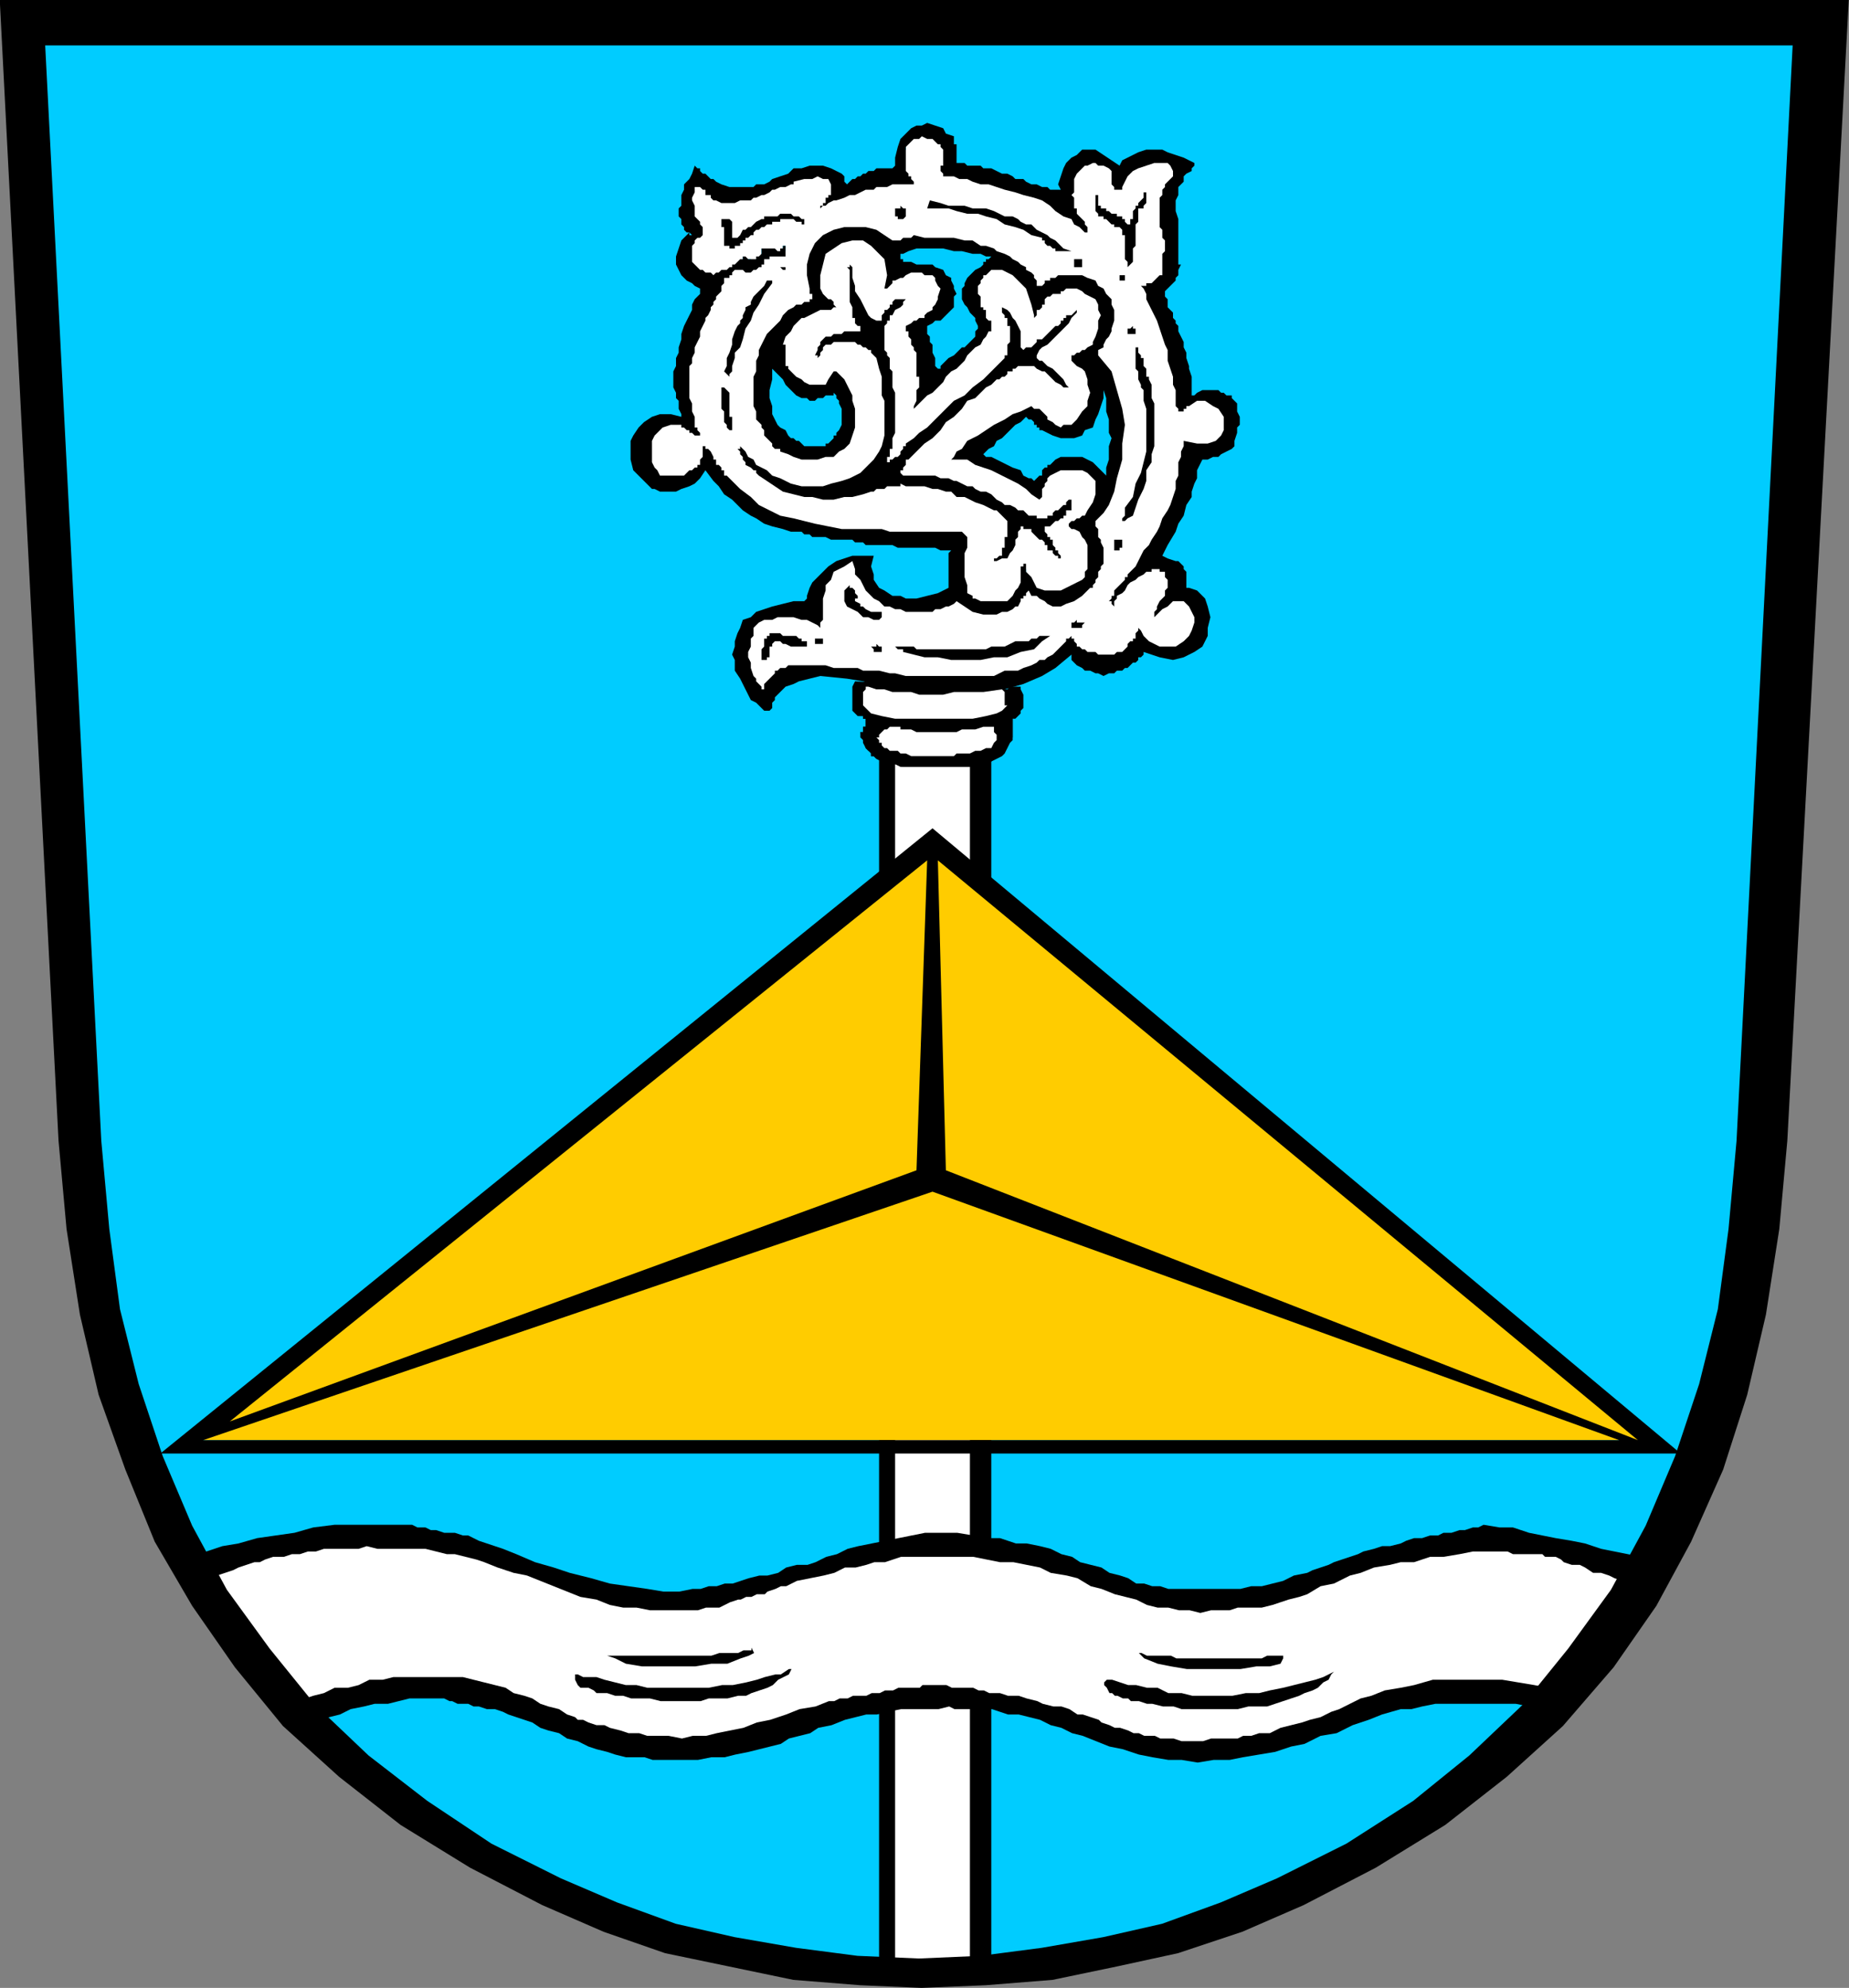 <?xml version="1.0" encoding="UTF-8" standalone="no"?>
<!-- Created with Inkscape (http://www.inkscape.org/) -->
<svg
   xmlns:dc="http://purl.org/dc/elements/1.1/"
   xmlns:cc="http://creativecommons.org/ns#"
   xmlns:rdf="http://www.w3.org/1999/02/22-rdf-syntax-ns#"
   xmlns:svg="http://www.w3.org/2000/svg"
   xmlns="http://www.w3.org/2000/svg"
   xmlns:sodipodi="http://sodipodi.sourceforge.net/DTD/sodipodi-0.dtd"
   xmlns:inkscape="http://www.inkscape.org/namespaces/inkscape"
   version="1.0"
   width="592.771"
   height="637.314"
   id="svg2765"
   sodipodi:version="0.32"
   inkscape:version="0.46"
   sodipodi:docname="Wappen_von_Egg_an_der_Günz.svg"
   inkscape:output_extension="org.inkscape.output.svg.inkscape">
  <rect width="100%" height="100%" fill="#808080" stroke="none"/>
  <sodipodi:namedview
     inkscape:window-height="850"
     inkscape:window-width="1440"
     inkscape:pageshadow="2"
     inkscape:pageopacity="0.0"
     guidetolerance="10.0"
     gridtolerance="10.0"
     objecttolerance="10.0"
     borderopacity="1.0"
     bordercolor="#666666"
     pagecolor="#ffffff"
     id="base"
     showgrid="false"
     inkscape:zoom="0.72491708"
     inkscape:cx="70.415234"
     inkscape:cy="318.65714"
     inkscape:window-x="-8"
     inkscape:window-y="-8"
     inkscape:current-layer="svg2765" />
  <defs
     id="defs2767">
    <inkscape:perspective
       sodipodi:type="inkscape:persp3d"
       inkscape:vp_x="0 : 318.65714 : 1"
       inkscape:vp_y="0 : 1000 : 0"
       inkscape:vp_z="592.77081 : 318.65714 : 1"
       inkscape:persp3d-origin="296.38541 : 212.43809 : 1"
       id="perspective49" />
  </defs>
  <path
     style="fill:#00ccff;fill-opacity:1;fill-rule:evenodd;stroke:none"
     id="path55"
     d="M 412.884,604.763 L 435.155,592.771 L 456.571,579.065 L 476.272,564.503 L 493.405,547.371 L 508.824,530.239 L 521.673,510.537 L 533.665,489.978 L 543.088,466.85 L 550.797,443.721 L 556.793,418.023 L 561.076,391.469 L 563.646,363.201 L 581.635,4.283 L 6.853,4.283 L 25.698,363.201 L 28.268,391.469 L 32.551,418.023 L 38.547,443.721 L 45.4,466.85 L 55.679,489.978 L 66.815,510.537 L 80.521,530.239 L 95.94,547.371 L 113.072,564.503 L 131.917,579.065 L 153.332,592.771 L 176.461,604.763 L 195.306,613.329 L 214.151,619.326 L 233.853,624.465 L 254.412,627.892 L 274.114,630.461 L 314.374,630.461 L 334.933,627.892 L 354.635,624.465 L 374.336,619.326 L 394.038,613.329 L 412.884,604.763 L 412.884,604.763" />
  <path
     style="fill:#ffffff;fill-opacity:1;fill-rule:evenodd;stroke:none"
     id="path69"
     d="M 284.393,243.276 L 312.661,243.276 L 313.518,630.461 L 285.25,632.175 L 284.393,243.276 L 284.393,243.276" />
  <path
     style="fill:#000000;fill-opacity:1;fill-rule:evenodd;stroke:none"
     id="path71"
     d="M 281.823,241.563 L 317.801,241.563 L 317.801,632.175 L 281.823,632.175 L 281.823,241.563 z M 310.948,630.461 L 286.963,630.461 L 286.963,244.132 L 310.948,244.132 L 310.948,630.461" />
  <path
     style="fill:#ffcc00;fill-opacity:1;fill-rule:evenodd;stroke:none"
     id="path73"
     d="M 59.962,463.423 L 298.955,268.117 L 298.955,382.046 L 59.962,463.423 L 59.962,463.423" />
  <path
     style="fill:#ffcc00;fill-opacity:1;fill-rule:evenodd;stroke:none"
     id="path75"
     d="M 61.676,461.71 L 295.529,378.619 L 527.669,461.71 L 61.676,461.71 L 61.676,461.71" />
  <path
     style="fill:#ffcc00;fill-opacity:1;fill-rule:evenodd;stroke:none"
     id="path77"
     d="M 531.095,463.423 L 296.385,268.974 L 296.385,382.046 L 531.095,463.423 L 531.095,463.423" />
  <path
     style="fill:#000000;fill-opacity:1;fill-rule:evenodd;stroke:none"
     id="path79"
     d="M 51.396,465.993 L 298.955,265.548 L 538.805,465.993 L 51.396,465.993 L 51.396,465.993 z M 525.099,461.71 L 300.668,275.827 L 303.238,375.193 L 525.099,461.71 L 525.099,461.71 z M 65.102,461.71 L 298.955,382.046 L 519.103,461.71 L 65.102,461.71 L 65.102,461.71 z M 73.668,455.714 L 297.242,275.827 L 293.816,375.193 L 73.668,455.714 L 73.668,455.714" />
  <path
     style="fill:#ffffff;fill-opacity:1;fill-rule:evenodd;stroke:none"
     id="path83"
     d="M 311.804,218.434 L 318.657,218.434 L 320.37,217.578 L 324.653,217.578 L 326.367,216.721 L 328.08,216.721 L 330.65,215.864 L 332.363,215.008 L 333.219,214.151 L 334.933,214.151 L 335.789,212.438 L 337.502,212.438 L 338.359,211.581 L 339.216,210.725 L 340.072,209.012 L 340.929,209.012 L 341.785,208.155 L 341.785,207.298 L 342.642,207.298 L 343.499,205.585 L 343.499,207.298 L 344.355,208.155 L 344.355,209.012 L 345.212,209.012 L 345.212,209.868 L 346.069,209.868 L 346.925,210.725 L 348.638,210.725 L 349.495,211.581 L 352.065,211.581 L 353.778,212.438 L 359.774,212.438 L 360.631,211.581 L 361.487,210.725 L 361.487,209.868 L 362.344,209.868 L 362.344,209.012 L 363.201,209.012 L 363.201,208.155 L 364.057,207.298 L 364.057,205.585 L 364.914,204.729 L 365.77,205.585 L 366.627,205.585 L 367.484,206.442 L 369.197,207.298 L 370.053,208.155 L 372.623,209.012 L 380.333,209.012 L 382.046,208.155 L 383.759,205.585 L 384.616,203.872 L 385.472,200.446 L 385.472,197.876 L 383.759,195.306 L 382.903,192.736 L 382.046,191.023 L 380.333,190.166 L 377.763,189.31 L 376.05,191.023 L 374.336,191.88 L 375.193,191.023 L 374.336,191.023 L 374.336,192.736 L 373.48,192.736 L 374.336,192.736 L 374.336,191.023 L 375.193,190.166 L 376.05,189.31 L 376.05,189.31 L 376.906,188.453 L 376.906,185.027 L 376.05,183.313 L 374.336,183.313 L 373.48,182.457 L 372.623,182.457 L 371.767,181.6 L 369.197,181.6 L 368.34,181.6 L 366.627,182.457 L 364.914,183.313 L 364.057,185.027 L 363.201,185.883 L 361.487,186.74 L 360.631,187.597 L 359.774,188.453 L 358.918,189.31 L 358.061,191.023 L 357.204,191.88 L 357.204,192.736 L 356.348,192.736 L 356.348,191.88 L 357.204,191.88 L 357.204,191.023 L 358.061,190.166 L 358.061,189.31 L 358.918,189.31 L 359.774,188.453 L 359.774,188.453 L 360.631,187.597 L 361.487,186.74 L 361.487,185.883 L 362.344,185.883 L 363.201,185.027 L 363.201,185.027 L 364.057,183.313 L 364.057,183.313 L 364.914,182.457 L 366.627,180.744 L 367.484,179.03 L 369.197,178.174 L 370.053,176.461 L 370.91,174.747 L 372.623,172.178 L 373.48,170.464 L 374.336,167.895 L 376.05,165.325 L 376.906,162.755 L 377.763,161.042 L 378.62,158.472 L 379.476,155.902 L 379.476,154.189 L 380.333,151.619 L 380.333,143.91 L 381.189,143.053 L 385.472,143.91 L 388.899,143.91 L 391.469,143.053 L 393.182,140.483 L 394.038,137.913 L 394.038,136.2 L 393.182,133.63 L 392.325,131.061 L 389.755,128.491 L 387.186,127.634 L 384.616,127.634 L 382.046,128.491 L 381.189,129.347 L 380.333,129.347 L 379.476,129.347 L 379.476,128.491 L 379.476,129.347 L 379.476,128.491 L 378.62,127.634 L 378.62,125.064 L 377.763,123.351 L 377.763,121.638 L 376.906,119.068 L 376.906,117.355 L 376.05,114.785 L 376.05,112.215 L 374.336,110.502 L 374.336,107.932 L 373.48,105.362 L 372.623,103.649 L 371.767,101.936 L 370.91,99.366 L 370.91,98.51 L 370.053,96.796 L 369.197,95.94 L 369.197,95.083 L 368.34,94.227 L 368.34,92.513 L 368.34,93.37 L 369.197,93.37 L 370.053,93.37 L 370.053,92.513 L 370.91,92.513 L 370.91,92.513 L 372.623,91.657 L 372.623,89.944 L 373.48,89.087 L 373.48,87.374 L 374.336,86.517 L 374.336,84.804 L 375.193,84.804 L 374.336,83.947 L 374.336,76.238 L 373.48,75.381 L 373.48,71.955 L 372.623,71.098 L 372.623,65.102 L 373.48,64.245 L 373.48,62.532 L 374.336,61.676 L 374.336,60.819 L 375.193,59.962 L 375.193,59.962 L 376.05,59.106 L 376.05,58.249 L 376.906,56.536 L 377.763,53.966 L 376.906,53.109 L 375.193,51.396 L 368.34,51.396 L 364.914,52.253 L 363.201,53.109 L 360.631,54.823 L 359.774,56.536 L 358.918,59.106 L 358.061,59.106 L 358.061,59.962 L 358.061,59.106 L 357.204,59.106 L 357.204,55.679 L 356.348,54.823 L 356.348,53.109 L 354.635,53.109 L 353.778,52.253 L 352.065,51.396 L 347.782,51.396 L 346.925,52.253 L 345.212,53.109 L 344.355,53.966 L 343.499,55.679 L 343.499,59.106 L 342.642,59.962 L 342.642,65.959 L 343.499,66.815 L 343.499,68.528 L 344.355,69.385 L 344.355,69.385 L 345.212,70.242 L 346.069,70.242 L 346.925,70.242 L 346.925,71.955 L 346.069,71.955 L 346.069,71.955 L 345.212,71.098 L 344.355,70.242 L 343.499,69.385 L 341.785,68.528 L 340.929,66.815 L 339.216,65.959 L 337.502,64.245 L 334.933,63.389 L 331.506,62.532 L 328.936,60.819 L 326.367,60.819 L 323.797,59.962 L 321.227,59.106 L 318.657,58.249 L 316.087,57.393 L 313.518,57.393 L 310.948,56.536 L 309.234,56.536 L 306.665,55.679 L 303.238,55.679 L 303.238,53.109 L 304.095,52.253 L 304.095,50.54 L 303.238,49.683 L 303.238,47.113 L 302.382,46.257 L 301.525,44.543 L 300.668,43.687 L 299.812,43.687 L 298.955,42.83 L 297.242,42.83 L 295.529,41.974 L 294.672,42.83 L 292.959,42.83 L 292.959,43.687 L 292.102,44.543 L 291.246,44.543 L 290.389,46.257 L 290.389,47.97 L 289.533,48.826 L 289.533,56.536 L 290.389,57.393 L 289.533,57.393 L 282.68,57.393 L 281.823,58.249 L 280.11,59.106 L 278.397,59.106 L 276.683,59.962 L 274.97,59.962 L 273.257,60.819 L 271.544,60.819 L 269.831,61.676 L 268.117,62.532 L 267.261,62.532 L 267.261,63.389 L 266.404,63.389 L 265.548,63.389 L 266.404,63.389 L 267.261,63.389 L 267.261,62.532 L 268.117,61.676 L 268.117,59.106 L 267.261,57.393 L 267.261,56.536 L 265.548,55.679 L 257.838,55.679 L 255.268,56.536 L 254.412,56.536 L 253.555,57.393 L 252.699,57.393 L 250.985,58.249 L 250.129,59.106 L 248.416,59.106 L 247.559,59.962 L 246.702,59.962 L 244.989,60.819 L 244.132,60.819 L 242.419,61.676 L 241.563,61.676 L 240.706,62.532 L 238.993,63.389 L 231.283,63.389 L 230.427,62.532 L 228.714,62.532 L 228.714,60.819 L 227.857,60.819 L 227.857,60.819 L 227,59.962 L 226.144,59.962 L 226.144,59.106 L 224.431,59.106 L 224.431,58.249 L 222.717,58.249 L 222.717,57.393 L 221.861,58.249 L 221.861,59.106 L 221.004,59.962 L 221.004,71.955 L 221.861,71.955 L 221.861,72.811 L 222.717,72.811 L 222.717,75.381 L 221.861,76.238 L 221.861,77.094 L 221.004,77.951 L 221.004,79.664 L 220.148,79.664 L 219.291,80.521 L 219.291,83.947 L 220.148,85.66 L 221.004,86.517 L 221.861,87.374 L 223.574,88.23 L 224.431,89.087 L 226.144,89.087 L 227,89.944 L 230.427,89.944 L 231.283,89.087 L 232.14,89.087 L 232.14,88.23 L 233.853,88.23 L 234.71,86.517 L 234.71,86.517 L 235.566,85.66 L 236.423,84.804 L 237.28,83.947 L 238.136,83.091 L 238.136,82.234 L 238.993,83.091 L 240.706,83.091 L 240.706,83.947 L 241.563,83.947 L 241.563,83.947 L 242.419,83.091 L 243.276,83.091 L 244.132,82.234 L 244.132,79.664 L 244.989,80.521 L 247.559,80.521 L 248.416,80.521 L 248.416,80.521 L 249.272,81.377 L 250.129,81.377 L 250.129,80.521 L 250.985,80.521 L 250.985,78.808 L 251.842,78.808 L 250.985,78.808 L 251.842,78.808 L 251.842,80.521 L 250.985,80.521 L 250.985,81.377 L 250.129,81.377 L 249.272,81.377 L 248.416,81.377 L 247.559,81.377 L 246.702,81.377 L 245.846,81.377 L 245.846,82.234 L 244.989,82.234 L 244.132,82.234 L 244.132,83.091 L 243.276,83.091 L 243.276,84.804 L 242.419,84.804 L 242.419,85.66 L 241.563,85.66 L 240.706,85.66 L 238.993,85.66 L 238.136,85.66 L 237.28,85.66 L 237.28,84.804 L 237.28,85.66 L 235.566,85.66 L 235.566,85.66 L 234.71,86.517 L 234.71,86.517 L 233.853,87.374 L 233.853,88.23 L 232.997,88.23 L 232.14,89.087 L 232.14,89.087 L 231.283,89.944 L 231.283,90.8 L 230.427,91.657 L 229.57,92.513 L 229.57,92.513 L 228.714,94.227 L 227.857,95.083 L 227.857,95.083 L 227,95.94 L 226.144,96.796 L 225.287,97.653 L 225.287,98.51 L 224.431,98.51 L 224.431,101.936 L 223.574,102.793 L 222.717,104.506 L 222.717,105.362 L 221.861,107.076 L 221.861,108.789 L 221.004,110.502 L 221.004,112.215 L 220.148,113.928 L 219.291,115.642 L 219.291,118.211 L 218.434,119.068 L 218.434,120.781 L 219.291,121.638 L 219.291,130.204 L 220.148,131.917 L 220.148,132.774 L 221.004,133.63 L 221.004,136.2 L 219.291,136.2 L 219.291,136.2 L 218.434,135.344 L 218.434,134.487 L 217.578,134.487 L 215.008,134.487 L 212.438,136.2 L 209.868,137.057 L 209.012,139.627 L 208.155,141.34 L 207.298,143.91 L 206.442,146.479 L 206.442,149.049 L 207.298,150.762 L 208.155,152.476 L 209.012,154.189 L 215.865,154.189 L 216.721,153.332 L 219.291,153.332 L 221.004,152.476 L 221.861,152.476 L 221.861,152.476 L 222.717,151.619 L 222.717,151.619 L 223.574,150.762 L 224.431,150.762 L 224.431,149.906 L 225.287,149.906 L 225.287,148.193 L 226.144,147.336 L 226.144,146.479 L 227,147.336 L 227.857,147.336 L 227.857,149.906 L 228.714,150.762 L 228.714,150.762 L 229.57,151.619 L 229.57,152.476 L 230.427,152.476 L 231.283,153.332 L 231.283,154.189 L 232.14,154.189 L 232.14,155.046 L 232.997,155.902 L 233.853,155.902 L 233.853,155.902 L 236.423,159.329 L 238.993,161.898 L 242.419,163.612 L 246.702,165.325 L 250.129,167.038 L 253.555,167.895 L 257.838,168.751 L 261.265,169.608 L 265.548,170.464 L 269.831,170.464 L 273.257,171.321 L 276.683,171.321 L 280.11,172.178 L 293.816,172.178 L 295.529,173.034 L 306.665,173.034 L 308.378,173.891 L 308.378,175.604 L 307.521,177.317 L 306.665,179.03 L 306.665,180.744 L 305.808,183.313 L 305.808,185.883 L 306.665,188.453 L 306.665,190.166 L 308.378,191.023 L 308.378,191.88 L 310.091,192.736 L 310.948,192.736 L 312.661,193.593 L 313.518,194.449 L 315.231,194.449 L 316.087,195.306 L 321.227,195.306 L 322.084,194.449 L 323.797,193.593 L 324.653,192.736 L 325.51,191.88 L 326.367,190.166 L 327.223,188.453 L 328.08,187.597 L 328.08,182.457 L 328.936,182.457 L 328.936,185.027 L 329.793,186.74 L 330.65,188.453 L 332.363,190.166 L 334.076,191.023 L 340.072,191.023 L 341.785,190.166 L 343.499,189.31 L 345.212,188.453 L 346.925,186.74 L 347.782,186.74 L 348.638,185.027 L 349.495,183.313 L 350.352,181.6 L 350.352,177.317 L 351.208,175.604 L 350.352,173.034 L 350.352,171.321 L 348.638,170.464 L 347.782,169.608 L 346.069,168.751 L 345.212,168.751 L 345.212,167.038 L 346.069,167.038 L 346.925,167.038 L 347.782,167.038 L 348.638,166.181 L 348.638,166.181 L 350.352,165.325 L 351.208,163.612 L 352.921,161.898 L 353.778,159.329 L 353.778,156.759 L 352.921,154.189 L 352.065,152.476 L 350.352,150.762 L 347.782,149.049 L 345.212,149.049 L 343.499,148.193 L 340.929,148.193 L 339.216,149.049 L 337.502,149.906 L 336.646,150.762 L 335.789,150.762 L 335.789,152.476 L 334.933,152.476 L 334.933,153.332 L 334.076,154.189 L 334.076,155.046 L 333.219,155.902 L 332.363,155.902 L 332.363,156.759 L 330.65,155.046 L 328.08,153.332 L 325.51,151.619 L 323.797,150.762 L 321.227,149.049 L 319.514,148.193 L 317.801,147.336 L 315.231,147.336 L 313.518,146.479 L 308.378,146.479 L 309.234,144.766 L 310.091,143.91 L 311.804,143.053 L 313.518,141.34 L 315.231,139.627 L 317.801,137.913 L 320.37,137.057 L 322.94,136.2 L 325.51,134.487 L 327.223,133.63 L 328.936,132.774 L 330.65,131.917 L 331.506,132.774 L 332.363,132.774 L 333.219,133.63 L 334.076,133.63 L 334.933,134.487 L 335.789,136.2 L 335.789,136.2 L 337.502,137.057 L 338.359,137.913 L 343.499,137.913 L 346.069,136.2 L 347.782,133.63 L 348.638,131.917 L 350.352,128.491 L 350.352,126.778 L 351.208,124.208 L 350.352,120.781 L 350.352,119.068 L 348.638,117.355 L 346.925,115.642 L 345.212,114.785 L 345.212,113.928 L 346.925,113.928 L 347.782,113.928 L 348.638,113.072 L 349.495,112.215 L 350.352,112.215 L 351.208,111.359 L 351.208,110.502 L 352.065,110.502 L 352.921,108.789 L 353.778,106.219 L 354.635,103.649 L 354.635,101.936 L 353.778,99.366 L 352.921,97.653 L 351.208,95.94 L 350.352,94.227 L 348.638,93.37 L 346.925,92.513 L 345.212,91.657 L 340.072,91.657 L 338.359,91.657 L 338.359,92.513 L 337.502,92.513 L 336.646,92.513 L 335.789,93.37 L 335.789,93.37 L 334.933,94.227 L 334.933,95.083 L 334.076,95.94 L 334.076,96.796 L 333.219,97.653 L 332.363,98.51 L 332.363,99.366 L 332.363,97.653 L 331.506,95.083 L 330.65,92.513 L 328.936,89.944 L 328.08,88.23 L 326.367,86.517 L 324.653,85.66 L 316.944,85.66 L 315.231,86.517 L 314.374,87.374 L 314.374,88.23 L 313.518,88.23 L 312.661,89.087 L 312.661,90.8 L 311.804,91.657 L 311.804,97.653 L 312.661,97.653 L 312.661,99.366 L 313.518,99.366 L 313.518,100.223 L 314.374,100.223 L 314.374,101.936 L 315.231,101.936 L 315.231,105.362 L 314.374,105.362 L 314.374,107.076 L 313.518,107.932 L 312.661,108.789 L 311.804,109.645 L 311.804,110.502 L 310.091,111.359 L 309.234,112.215 L 308.378,113.928 L 306.665,114.785 L 305.808,115.642 L 304.095,117.355 L 303.238,118.211 L 302.382,119.068 L 301.525,120.781 L 300.668,120.781 L 299.812,121.638 L 299.812,122.495 L 298.955,123.351 L 298.955,123.351 L 298.099,124.208 L 297.242,124.208 L 297.242,124.208 L 296.385,123.351 L 296.385,117.355 L 295.529,116.498 L 295.529,111.359 L 294.672,110.502 L 294.672,109.645 L 293.816,108.789 L 293.816,106.219 L 292.959,105.362 L 292.959,104.506 L 293.816,104.506 L 295.529,103.649 L 296.385,102.793 L 298.099,102.793 L 298.955,101.936 L 299.812,101.079 L 300.668,101.079 L 301.525,100.223 L 302.382,99.366 L 302.382,97.653 L 303.238,95.94 L 303.238,91.657 L 302.382,89.944 L 301.525,88.23 L 299.812,87.374 L 298.955,86.517 L 297.242,86.517 L 295.529,85.66 L 290.389,85.66 L 289.533,86.517 L 288.676,86.517 L 287.819,86.517 L 286.963,87.374 L 286.106,88.23 L 286.106,88.23 L 285.25,89.087 L 285.25,84.804 L 284.393,80.521 L 281.823,77.094 L 279.253,75.381 L 272.4,75.381 L 268.974,76.238 L 266.404,77.094 L 262.978,80.521 L 261.265,83.091 L 260.408,87.374 L 261.265,91.657 L 261.265,93.37 L 262.121,94.227 L 262.978,94.227 L 262.978,95.083 L 263.834,95.083 L 263.834,95.94 L 264.691,95.94 L 264.691,97.653 L 262.978,98.51 L 260.408,98.51 L 258.695,99.366 L 256.982,100.223 L 255.268,101.079 L 254.412,101.936 L 253.555,103.649 L 251.842,105.362 L 250.985,106.219 L 250.129,108.789 L 249.272,110.502 L 250.129,111.359 L 250.129,117.355 L 250.985,118.211 L 250.985,119.068 L 251.842,119.068 L 251.842,119.925 L 252.699,120.781 L 253.555,121.638 L 254.412,122.495 L 255.268,123.351 L 256.982,123.351 L 257.838,124.208 L 264.691,124.208 L 265.548,123.351 L 267.261,122.495 L 268.117,122.495 L 268.117,122.495 L 268.974,123.351 L 269.831,124.208 L 270.687,125.064 L 270.687,127.634 L 271.544,128.491 L 272.4,131.061 L 272.4,134.487 L 271.544,136.2 L 271.544,138.77 L 270.687,140.483 L 269.831,143.053 L 268.117,143.91 L 266.404,144.766 L 263.834,144.766 L 262.121,145.623 L 257.838,145.623 L 256.125,144.766 L 253.555,143.91 L 251.842,143.053 L 250.985,143.053 L 250.129,142.196 L 249.272,141.34 L 248.416,140.483 L 247.559,139.627 L 247.559,138.77 L 246.702,137.913 L 246.702,137.057 L 245.846,136.2 L 244.989,135.344 L 244.989,134.487 L 244.132,133.63 L 244.132,131.917 L 243.276,130.204 L 243.276,124.208 L 244.132,122.495 L 244.132,119.068 L 244.989,117.355 L 244.989,115.642 L 245.846,113.928 L 245.846,112.215 L 246.702,111.359 L 247.559,109.645 L 248.416,107.932 L 248.416,106.219 L 250.129,104.506 L 250.985,103.649 L 251.842,101.936 L 253.555,101.079 L 254.412,100.223 L 255.268,99.366 L 256.982,99.366 L 257.838,98.51 L 259.551,98.51 L 259.551,98.51 L 260.408,97.653 L 260.408,96.796 L 261.265,95.94 L 261.265,92.513 L 260.408,88.23 L 260.408,84.804 L 261.265,81.377 L 262.978,78.808 L 265.548,76.238 L 268.117,75.381 L 271.544,74.525 L 277.54,74.525 L 280.967,76.238 L 283.536,77.094 L 286.106,79.664 L 288.676,79.664 L 289.533,78.808 L 290.389,78.808 L 292.102,78.808 L 292.959,78.808 L 293.816,77.951 L 297.242,77.951 L 299.812,78.808 L 309.234,78.808 L 311.804,79.664 L 313.518,80.521 L 316.087,81.377 L 317.801,82.234 L 319.514,82.234 L 321.227,83.091 L 322.94,83.947 L 324.653,84.804 L 325.51,85.66 L 327.223,86.517 L 328.08,88.23 L 328.936,89.087 L 328.936,89.944 L 330.65,91.657 L 330.65,92.513 L 331.506,92.513 L 331.506,94.227 L 332.363,95.083 L 333.219,95.083 L 334.076,94.227 L 334.076,94.227 L 334.933,93.37 L 334.933,93.37 L 335.789,92.513 L 336.646,92.513 L 337.502,91.657 L 338.359,91.657 L 339.216,90.8 L 340.929,89.944 L 346.925,89.944 L 348.638,90.8 L 350.352,91.657 L 351.208,92.513 L 352.065,94.227 L 353.778,95.083 L 354.635,97.653 L 354.635,98.51 L 355.491,101.079 L 355.491,102.793 L 354.635,104.506 L 354.635,106.219 L 353.778,107.932 L 353.778,109.645 L 352.065,111.359 L 352.065,112.215 L 351.208,113.072 L 350.352,113.928 L 350.352,115.642 L 353.778,120.781 L 356.348,126.778 L 357.204,131.917 L 358.061,137.913 L 358.061,143.053 L 357.204,149.049 L 356.348,153.332 L 354.635,157.615 L 352.921,161.898 L 351.208,164.468 L 350.352,166.181 L 348.638,167.038 L 348.638,168.751 L 349.495,169.608 L 350.352,170.464 L 350.352,172.178 L 351.208,173.034 L 351.208,174.747 L 352.065,175.604 L 352.065,181.6 L 351.208,182.457 L 351.208,184.17 L 350.352,185.027 L 350.352,185.883 L 349.495,185.883 L 348.638,186.74 L 348.638,186.74 L 345.212,189.31 L 343.499,191.023 L 341.785,191.88 L 340.072,192.736 L 336.646,192.736 L 334.933,191.88 L 334.076,191.023 L 332.363,191.023 L 331.506,189.31 L 329.793,189.31 L 328.936,188.453 L 328.08,188.453 L 328.08,189.31 L 327.223,189.31 L 327.223,191.023 L 326.367,191.023 L 326.367,191.88 L 325.51,191.88 L 326.367,191.88 L 326.367,192.736 L 325.51,192.736 L 325.51,193.593 L 324.653,194.449 L 322.94,195.306 L 314.374,195.306 L 311.804,194.449 L 309.234,192.736 L 305.808,191.023 L 304.951,191.88 L 303.238,191.88 L 302.382,192.736 L 301.525,192.736 L 299.812,193.593 L 298.955,194.449 L 291.246,194.449 L 289.533,193.593 L 288.676,193.593 L 286.106,192.736 L 284.393,191.88 L 282.68,191.023 L 280.967,190.166 L 279.253,189.31 L 278.397,188.453 L 277.54,186.74 L 276.683,185.027 L 275.827,183.313 L 275.827,181.6 L 274.97,179.03 L 272.4,179.887 L 270.687,180.744 L 268.117,182.457 L 266.404,183.313 L 264.691,185.027 L 263.834,186.74 L 262.978,189.31 L 262.978,191.023 L 262.121,192.736 L 261.265,195.306 L 261.265,197.876 L 260.408,197.019 L 258.695,196.163 L 250.129,196.163 L 247.559,197.019 L 244.989,197.876 L 242.419,198.732 L 240.706,199.589 L 238.993,201.302 L 238.136,203.015 L 238.136,211.581 L 238.993,214.151 L 240.706,216.721 L 241.563,218.434 L 242.419,220.148 L 243.276,221.861 L 244.132,223.574 L 244.989,223.574 L 244.989,222.717 L 245.846,221.861 L 246.702,221.861 L 246.702,220.148 L 247.559,220.148 L 247.559,219.291 L 248.416,218.434 L 248.416,217.578 L 249.272,217.578 L 250.129,216.721 L 250.985,216.721 L 250.985,216.721 L 251.842,215.864 L 253.555,215.864 L 254.412,215.864 L 264.691,215.864 L 267.261,216.721 L 274.97,216.721 L 276.683,217.578 L 280.967,217.578 L 284.393,218.434 L 311.804,218.434 L 311.804,218.434" />
  <path
     style="fill:#000000;fill-opacity:1;fill-rule:evenodd;stroke:none"
     id="path85"
     d="M 311.804,216.721 L 318.657,216.721 L 320.37,215.864 L 322.084,215.008 L 326.367,215.008 L 328.08,214.151 L 330.65,213.295 L 332.363,212.438 L 333.219,211.581 L 334.933,211.581 L 335.789,210.725 L 337.502,209.868 L 338.359,209.012 L 339.216,208.155 L 340.072,207.298 L 340.929,206.442 L 341.785,205.585 L 341.785,204.729 L 342.642,204.729 L 343.499,203.872 L 343.499,204.729 L 344.355,204.729 L 344.355,205.585 L 345.212,206.442 L 345.212,207.298 L 346.069,207.298 L 346.925,208.155 L 347.782,208.155 L 348.638,209.012 L 351.208,209.012 L 352.065,209.868 L 357.204,209.868 L 358.061,209.012 L 359.774,209.012 L 360.631,208.155 L 361.487,207.298 L 361.487,206.442 L 362.344,205.585 L 363.201,205.585 L 363.201,204.729 L 364.057,204.729 L 364.057,203.015 L 364.914,202.159 L 364.914,201.302 L 365.77,202.159 L 366.627,203.872 L 367.484,204.729 L 368.34,205.585 L 370.053,206.442 L 371.767,207.298 L 376.906,207.298 L 379.476,205.585 L 381.189,203.872 L 382.046,202.159 L 382.903,199.589 L 382.903,197.876 L 382.046,196.163 L 381.189,194.449 L 379.476,192.736 L 376.05,192.736 L 374.336,194.449 L 372.623,195.306 L 370.053,197.876 L 370.053,196.163 L 370.91,195.306 L 370.91,194.449 L 371.767,192.736 L 372.623,191.88 L 373.48,191.023 L 373.48,189.31 L 374.336,188.453 L 374.336,185.883 L 373.48,185.027 L 373.48,183.313 L 372.623,183.313 L 371.767,183.313 L 371.767,182.457 L 370.91,182.457 L 370.053,182.457 L 369.197,182.457 L 369.197,183.313 L 367.484,183.313 L 366.627,184.17 L 364.914,185.027 L 364.057,185.883 L 362.344,186.74 L 361.487,187.597 L 360.631,189.31 L 359.774,190.166 L 358.061,191.023 L 358.061,191.88 L 357.204,192.736 L 357.204,194.449 L 356.348,193.593 L 356.348,192.736 L 355.491,192.736 L 356.348,191.88 L 356.348,191.023 L 357.204,191.023 L 357.204,189.31 L 358.061,188.453 L 358.061,188.453 L 358.918,187.597 L 359.774,186.74 L 359.774,186.74 L 360.631,185.883 L 360.631,185.027 L 361.487,185.027 L 361.487,184.17 L 362.344,183.313 L 363.201,182.457 L 363.201,182.457 L 364.057,181.6 L 364.914,179.887 L 365.77,178.174 L 366.627,176.461 L 368.34,174.747 L 369.197,173.034 L 370.91,170.464 L 371.767,168.751 L 372.623,166.181 L 374.336,163.612 L 375.193,161.898 L 376.05,159.329 L 376.906,156.759 L 376.906,154.189 L 377.763,152.476 L 377.763,148.193 L 378.62,146.479 L 378.62,144.766 L 379.476,143.053 L 379.476,141.34 L 383.759,142.196 L 387.186,142.196 L 389.755,141.34 L 391.469,139.627 L 392.325,137.913 L 392.325,133.63 L 390.612,131.061 L 388.899,130.204 L 386.329,128.491 L 383.759,128.491 L 381.189,130.204 L 380.333,130.204 L 380.333,131.061 L 379.476,131.061 L 379.476,131.917 L 378.62,131.917 L 377.763,131.917 L 377.763,132.774 L 377.763,131.061 L 376.906,130.204 L 376.906,125.064 L 376.05,123.351 L 376.05,120.781 L 375.193,118.211 L 374.336,115.642 L 374.336,112.215 L 373.48,110.502 L 372.623,107.932 L 371.767,105.362 L 370.91,102.793 L 370.053,101.079 L 369.197,99.366 L 368.34,97.653 L 367.484,95.94 L 367.484,94.227 L 366.627,92.513 L 365.77,91.657 L 365.77,90.8 L 365.77,91.657 L 367.484,91.657 L 367.484,90.8 L 369.197,90.8 L 370.053,89.944 L 370.053,89.944 L 370.91,89.087 L 371.767,88.23 L 372.623,88.23 L 372.623,81.377 L 373.48,80.521 L 373.48,77.094 L 372.623,76.238 L 372.623,73.668 L 371.767,72.811 L 371.767,63.389 L 372.623,62.532 L 372.623,60.819 L 373.48,59.962 L 373.48,59.106 L 374.336,58.249 L 376.05,56.536 L 376.05,54.823 L 375.193,53.109 L 374.336,52.253 L 370.053,52.253 L 367.484,53.109 L 364.914,53.966 L 363.201,54.823 L 361.487,56.536 L 360.631,58.249 L 359.774,59.962 L 359.774,60.819 L 358.918,60.819 L 358.061,60.819 L 357.204,60.819 L 357.204,59.962 L 356.348,59.106 L 356.348,54.823 L 355.491,53.966 L 355.491,53.966 L 353.778,53.109 L 352.065,53.109 L 351.208,52.253 L 350.352,52.253 L 348.638,53.109 L 347.782,53.109 L 346.925,53.966 L 346.069,54.823 L 345.212,55.679 L 344.355,57.393 L 344.355,61.676 L 343.499,62.532 L 344.355,63.389 L 344.355,66.815 L 345.212,66.815 L 345.212,68.528 L 346.069,69.385 L 346.925,70.242 L 346.925,70.242 L 347.782,71.098 L 347.782,71.955 L 348.638,72.811 L 348.638,74.525 L 347.782,74.525 L 346.925,73.668 L 346.069,72.811 L 344.355,71.955 L 343.499,70.242 L 340.929,69.385 L 338.359,67.672 L 336.646,65.959 L 334.076,64.245 L 331.506,63.389 L 328.08,62.532 L 325.51,61.676 L 322.084,60.819 L 319.514,59.962 L 316.944,59.106 L 314.374,59.106 L 311.804,58.249 L 310.091,57.393 L 307.521,57.393 L 305.808,56.536 L 302.382,56.536 L 302.382,55.679 L 301.525,54.823 L 301.525,53.109 L 302.382,53.109 L 302.382,47.97 L 301.525,47.113 L 301.525,46.257 L 300.668,46.257 L 299.812,45.4 L 298.955,44.543 L 297.242,44.543 L 295.529,43.687 L 294.672,44.543 L 292.959,44.543 L 292.959,44.543 L 292.102,45.4 L 291.246,46.257 L 291.246,46.257 L 290.389,47.113 L 290.389,54.823 L 291.246,55.679 L 291.246,56.536 L 292.102,56.536 L 292.102,57.393 L 292.959,58.249 L 292.959,59.106 L 293.816,59.106 L 290.389,59.106 L 286.106,59.106 L 284.393,59.962 L 280.967,59.962 L 280.11,60.819 L 277.54,60.819 L 275.827,61.676 L 274.114,62.532 L 272.4,62.532 L 270.687,63.389 L 268.117,64.245 L 267.261,64.245 L 265.548,65.102 L 264.691,65.959 L 263.834,65.959 L 262.978,66.815 L 262.978,65.959 L 263.834,65.959 L 263.834,65.102 L 264.691,65.102 L 264.691,63.389 L 265.548,63.389 L 265.548,62.532 L 266.404,62.532 L 266.404,59.106 L 265.548,57.393 L 263.834,57.393 L 262.121,56.536 L 260.408,57.393 L 257.838,57.393 L 254.412,58.249 L 254.412,59.106 L 253.555,59.106 L 251.842,59.962 L 250.129,59.962 L 248.416,60.819 L 247.559,60.819 L 246.702,61.676 L 244.989,62.532 L 244.132,62.532 L 242.419,63.389 L 241.563,63.389 L 240.706,64.245 L 237.28,64.245 L 235.566,65.102 L 231.283,65.102 L 229.57,64.245 L 228.714,64.245 L 227.857,63.389 L 227.857,62.532 L 227,62.532 L 226.144,62.532 L 226.144,60.819 L 225.287,60.819 L 225.287,60.819 L 224.431,59.962 L 222.717,59.962 L 222.717,61.676 L 221.861,63.389 L 221.861,64.245 L 222.717,65.959 L 222.717,69.385 L 223.574,70.242 L 224.431,71.098 L 224.431,71.955 L 225.287,72.811 L 225.287,75.381 L 224.431,76.238 L 223.574,76.238 L 222.717,77.094 L 222.717,77.951 L 221.861,78.808 L 221.861,83.947 L 222.717,84.804 L 223.574,85.66 L 224.431,86.517 L 225.287,86.517 L 226.144,87.374 L 227.857,87.374 L 228.714,88.23 L 228.714,88.23 L 229.57,87.374 L 230.427,87.374 L 231.283,86.517 L 232.997,86.517 L 233.853,85.66 L 234.71,85.66 L 234.71,84.804 L 235.566,84.804 L 236.423,83.947 L 237.28,83.091 L 238.136,83.091 L 238.136,82.234 L 238.993,82.234 L 239.849,83.091 L 240.706,83.091 L 241.563,83.091 L 242.419,83.091 L 242.419,82.234 L 243.276,82.234 L 244.132,81.377 L 244.132,79.664 L 247.559,79.664 L 248.416,79.664 L 248.416,79.664 L 249.272,80.521 L 250.129,80.521 L 250.129,79.664 L 250.985,79.664 L 250.985,78.808 L 251.842,78.808 L 251.842,78.808 L 250.985,77.951 L 251.842,78.808 L 251.842,82.234 L 250.985,82.234 L 250.129,82.234 L 248.416,82.234 L 247.559,82.234 L 247.559,81.377 L 247.559,82.234 L 246.702,82.234 L 246.702,83.091 L 245.846,83.091 L 244.989,83.091 L 244.989,84.804 L 244.132,84.804 L 244.132,85.66 L 243.276,85.66 L 243.276,85.66 L 242.419,86.517 L 241.563,86.517 L 240.706,87.374 L 238.993,87.374 L 238.993,87.374 L 238.136,86.517 L 237.28,86.517 L 237.28,85.66 L 237.28,86.517 L 235.566,86.517 L 235.566,86.517 L 234.71,87.374 L 234.71,88.23 L 233.853,88.23 L 233.853,89.087 L 232.14,89.087 L 232.14,90.8 L 231.283,91.657 L 231.283,93.37 L 230.427,94.227 L 229.57,95.083 L 229.57,95.94 L 228.714,96.796 L 228.714,97.653 L 227.857,98.51 L 227.857,99.366 L 227,101.079 L 226.144,101.936 L 226.144,102.793 L 225.287,104.506 L 224.431,106.219 L 224.431,107.932 L 223.574,109.645 L 222.717,111.359 L 222.717,113.072 L 221.861,114.785 L 221.861,116.498 L 221.004,117.355 L 221.004,127.634 L 221.861,129.347 L 221.861,131.917 L 222.717,133.63 L 222.717,137.057 L 223.574,137.057 L 223.574,137.913 L 224.431,138.77 L 224.431,139.627 L 222.717,139.627 L 222.717,139.627 L 221.861,138.77 L 221.004,138.77 L 221.004,137.913 L 220.148,137.913 L 219.291,137.057 L 218.434,137.057 L 218.434,136.2 L 215.008,136.2 L 212.438,137.057 L 211.581,137.913 L 209.868,139.627 L 209.012,141.34 L 209.012,148.193 L 209.868,149.906 L 210.725,150.762 L 211.581,152.476 L 215.865,152.476 L 218.434,152.476 L 219.291,152.476 L 220.148,151.619 L 221.004,150.762 L 221.861,150.762 L 221.861,150.762 L 222.717,149.906 L 223.574,149.906 L 223.574,149.049 L 224.431,149.049 L 224.431,147.336 L 225.287,146.479 L 225.287,143.053 L 226.144,143.053 L 226.144,143.91 L 227,143.91 L 227.857,144.766 L 227.857,144.766 L 228.714,146.479 L 228.714,147.336 L 229.57,147.336 L 229.57,149.049 L 230.427,149.049 L 231.283,149.906 L 231.283,150.762 L 232.14,150.762 L 232.14,152.476 L 232.997,152.476 L 233.853,153.332 L 233.853,153.332 L 234.71,154.189 L 234.71,154.189 L 237.28,156.759 L 240.706,159.329 L 243.276,161.898 L 246.702,163.612 L 250.129,165.325 L 254.412,166.181 L 257.838,167.038 L 261.265,167.895 L 265.548,168.751 L 269.831,169.608 L 282.68,169.608 L 285.25,170.464 L 308.378,170.464 L 309.234,171.321 L 310.091,172.178 L 310.091,175.604 L 309.234,177.317 L 309.234,185.027 L 310.091,187.597 L 310.091,190.166 L 311.804,191.023 L 311.804,191.88 L 312.661,191.88 L 314.374,192.736 L 322.94,192.736 L 323.797,191.88 L 324.653,191.023 L 325.51,189.31 L 326.367,188.453 L 327.223,186.74 L 327.223,181.6 L 328.08,181.6 L 328.08,180.744 L 328.936,180.744 L 328.936,179.887 L 328.936,183.313 L 330.65,185.027 L 331.506,186.74 L 332.363,188.453 L 334.933,189.31 L 340.072,189.31 L 341.785,188.453 L 343.499,187.597 L 345.212,186.74 L 346.925,185.883 L 347.782,185.027 L 347.782,183.313 L 348.638,182.457 L 348.638,174.747 L 347.782,173.034 L 346.925,172.178 L 346.069,170.464 L 344.355,169.608 L 343.499,169.608 L 342.642,168.751 L 342.642,167.895 L 343.499,167.038 L 344.355,167.038 L 344.355,167.038 L 345.212,166.181 L 346.069,166.181 L 346.925,165.325 L 347.782,165.325 L 348.638,163.612 L 350.352,161.042 L 351.208,158.472 L 351.208,154.189 L 350.352,153.332 L 348.638,151.619 L 346.925,150.762 L 340.072,150.762 L 338.359,151.619 L 336.646,152.476 L 335.789,153.332 L 335.789,154.189 L 334.933,155.046 L 334.933,155.902 L 334.076,156.759 L 334.076,159.329 L 333.219,160.185 L 333.219,160.185 L 330.65,158.472 L 328.936,156.759 L 326.367,155.046 L 322.94,153.332 L 321.227,152.476 L 317.801,150.762 L 315.231,149.906 L 312.661,149.049 L 310.091,147.336 L 304.951,147.336 L 305.808,146.479 L 306.665,144.766 L 308.378,143.91 L 310.091,141.34 L 313.518,139.627 L 316.087,137.913 L 318.657,136.2 L 322.084,134.487 L 324.653,132.774 L 327.223,131.917 L 328.936,131.061 L 330.65,130.204 L 331.506,131.061 L 333.219,131.061 L 334.076,131.917 L 334.933,132.774 L 335.789,133.63 L 335.789,134.487 L 337.502,135.344 L 338.359,136.2 L 338.359,136.2 L 340.072,137.057 L 340.929,136.2 L 343.499,136.2 L 345.212,134.487 L 346.925,131.917 L 348.638,130.204 L 348.638,128.491 L 349.495,125.921 L 348.638,123.351 L 348.638,121.638 L 347.782,119.068 L 346.925,118.211 L 345.212,117.355 L 343.499,115.642 L 343.499,113.928 L 344.355,113.928 L 345.212,113.072 L 346.069,113.072 L 346.925,112.215 L 347.782,112.215 L 348.638,111.359 L 348.638,111.359 L 350.352,110.502 L 350.352,109.645 L 351.208,107.932 L 352.065,105.362 L 352.065,102.793 L 352.921,101.079 L 352.065,99.366 L 352.065,97.653 L 351.208,95.94 L 349.495,95.083 L 347.782,94.227 L 346.925,93.37 L 345.212,92.513 L 341.785,92.513 L 340.929,93.37 L 340.072,93.37 L 340.072,94.227 L 338.359,94.227 L 337.502,94.227 L 337.502,94.227 L 336.646,95.083 L 335.789,95.083 L 335.789,95.083 L 334.933,95.94 L 334.933,97.653 L 334.076,97.653 L 334.076,98.51 L 333.219,99.366 L 332.363,99.366 L 332.363,101.079 L 331.506,101.936 L 331.506,101.079 L 330.65,97.653 L 329.793,95.083 L 328.936,92.513 L 327.223,90.8 L 325.51,89.087 L 324.653,88.23 L 322.94,87.374 L 321.227,86.517 L 317.801,86.517 L 316.087,88.23 L 315.231,88.23 L 315.231,89.087 L 314.374,89.944 L 314.374,90.8 L 313.518,91.657 L 313.518,94.227 L 314.374,95.083 L 314.374,98.51 L 315.231,98.51 L 315.231,99.366 L 316.087,99.366 L 316.087,101.936 L 316.944,102.793 L 317.801,102.793 L 317.801,106.219 L 316.944,106.219 L 316.087,107.932 L 315.231,108.789 L 314.374,110.502 L 312.661,111.359 L 311.804,112.215 L 310.091,113.928 L 309.234,115.642 L 307.521,117.355 L 306.665,118.211 L 304.951,119.068 L 303.238,120.781 L 302.382,122.495 L 301.525,123.351 L 299.812,125.064 L 298.955,125.921 L 297.242,126.778 L 296.385,127.634 L 295.529,128.491 L 294.672,129.347 L 293.816,130.204 L 293.816,130.204 L 292.959,131.061 L 292.959,130.204 L 293.816,128.491 L 293.816,125.064 L 294.672,124.208 L 294.672,120.781 L 293.816,120.781 L 293.816,113.072 L 292.959,112.215 L 292.959,111.359 L 292.102,110.502 L 292.102,108.789 L 291.246,107.932 L 291.246,106.219 L 290.389,106.219 L 290.389,104.506 L 292.102,103.649 L 292.959,102.793 L 293.816,102.793 L 294.672,101.936 L 296.385,101.936 L 296.385,101.079 L 297.242,100.223 L 298.955,99.366 L 298.955,98.51 L 299.812,97.653 L 300.668,95.94 L 300.668,95.083 L 301.525,92.513 L 300.668,91.657 L 299.812,89.944 L 299.812,89.087 L 298.955,88.23 L 296.385,88.23 L 295.529,87.374 L 292.102,87.374 L 290.389,88.23 L 290.389,88.23 L 289.533,89.087 L 288.676,89.087 L 286.963,89.944 L 286.106,89.944 L 286.106,90.8 L 285.25,91.657 L 285.25,91.657 L 284.393,92.513 L 283.536,92.513 L 284.393,88.23 L 283.536,83.091 L 280.967,80.521 L 279.253,78.808 L 276.683,77.094 L 273.257,77.094 L 269.831,77.951 L 267.261,79.664 L 264.691,81.377 L 263.834,84.804 L 262.978,88.23 L 262.978,92.513 L 263.834,94.227 L 263.834,94.227 L 264.691,95.083 L 264.691,95.083 L 265.548,95.94 L 266.404,95.94 L 266.404,95.94 L 267.261,96.796 L 267.261,97.653 L 268.117,98.51 L 267.261,98.51 L 266.404,99.366 L 262.978,99.366 L 261.265,100.223 L 259.551,101.079 L 257.838,101.936 L 256.982,101.936 L 255.268,103.649 L 254.412,104.506 L 253.555,106.219 L 251.842,107.932 L 250.985,110.502 L 251.842,110.502 L 251.842,114.785 L 250.985,114.785 L 251.842,114.785 L 251.842,117.355 L 252.699,117.355 L 252.699,118.211 L 253.555,119.068 L 254.412,119.925 L 255.268,120.781 L 256.982,121.638 L 257.838,122.495 L 259.551,123.351 L 264.691,123.351 L 265.548,121.638 L 267.261,119.068 L 268.117,119.068 L 268.974,119.925 L 269.831,120.781 L 270.687,121.638 L 271.544,123.351 L 272.4,125.064 L 273.257,126.778 L 273.257,128.491 L 274.114,131.061 L 274.114,137.057 L 273.257,139.627 L 272.4,142.196 L 270.687,143.91 L 268.974,144.766 L 267.261,146.479 L 264.691,146.479 L 262.121,147.336 L 256.982,147.336 L 254.412,146.479 L 252.699,145.623 L 250.129,144.766 L 250.129,143.91 L 248.416,143.91 L 247.559,143.053 L 247.559,142.196 L 246.702,141.34 L 245.846,140.483 L 244.989,139.627 L 244.989,137.913 L 244.132,137.057 L 244.132,136.2 L 243.276,135.344 L 242.419,134.487 L 242.419,131.917 L 241.563,130.204 L 241.563,120.781 L 242.419,119.068 L 242.419,115.642 L 243.276,113.928 L 243.276,112.215 L 244.132,110.502 L 244.989,108.789 L 245.846,107.076 L 247.559,105.362 L 248.416,104.506 L 250.129,102.793 L 250.985,101.079 L 252.699,99.366 L 254.412,98.51 L 255.268,97.653 L 256.982,97.653 L 257.838,96.796 L 259.551,96.796 L 259.551,95.94 L 260.408,95.94 L 260.408,94.227 L 259.551,94.227 L 259.551,92.513 L 258.695,88.23 L 258.695,84.804 L 259.551,81.377 L 261.265,77.951 L 263.834,75.381 L 267.261,73.668 L 270.687,72.811 L 277.54,72.811 L 280.967,73.668 L 283.536,75.381 L 286.106,77.094 L 288.676,77.094 L 288.676,77.094 L 289.533,76.238 L 290.389,76.238 L 292.102,76.238 L 292.102,76.238 L 292.959,75.381 L 296.385,76.238 L 305.808,76.238 L 309.234,77.094 L 311.804,77.094 L 314.374,78.808 L 316.087,78.808 L 318.657,79.664 L 319.514,80.521 L 322.084,81.377 L 323.797,82.234 L 324.653,83.091 L 326.367,83.947 L 327.223,84.804 L 328.936,85.66 L 328.936,86.517 L 330.65,87.374 L 331.506,88.23 L 331.506,89.087 L 332.363,89.944 L 332.363,91.657 L 334.076,91.657 L 334.076,91.657 L 334.933,90.8 L 334.933,89.944 L 336.646,89.944 L 336.646,89.087 L 337.502,89.087 L 338.359,89.087 L 339.216,88.23 L 346.925,88.23 L 348.638,89.087 L 351.208,89.944 L 352.065,91.657 L 353.778,92.513 L 354.635,94.227 L 356.348,95.94 L 356.348,97.653 L 357.204,99.366 L 357.204,102.793 L 356.348,105.362 L 356.348,106.219 L 355.491,107.932 L 354.635,108.789 L 353.778,110.502 L 353.778,111.359 L 352.065,112.215 L 352.065,113.928 L 356.348,119.068 L 358.061,125.064 L 359.774,131.061 L 360.631,136.2 L 359.774,142.196 L 359.774,147.336 L 358.061,153.332 L 357.204,157.615 L 355.491,161.898 L 353.778,164.468 L 352.065,166.181 L 351.208,167.038 L 351.208,168.751 L 352.065,169.608 L 352.065,172.178 L 352.921,173.034 L 352.921,173.891 L 353.778,175.604 L 353.778,180.744 L 352.921,181.6 L 352.921,182.457 L 352.065,183.313 L 352.065,185.027 L 351.208,185.883 L 351.208,186.74 L 350.352,187.597 L 350.352,188.453 L 349.495,188.453 L 346.925,191.023 L 344.355,192.736 L 341.785,193.593 L 340.072,194.449 L 337.502,194.449 L 335.789,193.593 L 334.933,192.736 L 333.219,191.88 L 332.363,191.023 L 330.65,191.023 L 329.793,189.31 L 328.936,190.166 L 328.936,191.023 L 328.08,191.023 L 328.08,191.88 L 327.223,191.88 L 327.223,192.736 L 326.367,192.736 L 327.223,192.736 L 327.223,192.736 L 326.367,194.449 L 325.51,194.449 L 324.653,195.306 L 322.94,196.163 L 321.227,196.163 L 319.514,197.019 L 315.231,197.019 L 311.804,196.163 L 309.234,194.449 L 306.665,192.736 L 305.808,193.593 L 304.095,194.449 L 303.238,194.449 L 301.525,195.306 L 299.812,195.306 L 298.955,196.163 L 290.389,196.163 L 288.676,195.306 L 286.963,195.306 L 285.25,194.449 L 283.536,194.449 L 281.823,192.736 L 280.11,191.88 L 279.253,191.023 L 277.54,189.31 L 276.683,187.597 L 275.827,185.883 L 274.114,184.17 L 274.114,182.457 L 273.257,179.887 L 270.687,181.6 L 268.974,182.457 L 267.261,183.313 L 266.404,185.883 L 264.691,187.597 L 264.691,189.31 L 263.834,191.88 L 263.834,198.732 L 262.978,199.589 L 262.978,201.302 L 262.121,200.446 L 260.408,199.589 L 258.695,198.732 L 256.982,198.732 L 254.412,197.876 L 249.272,197.876 L 247.559,198.732 L 244.989,198.732 L 243.276,199.589 L 241.563,201.302 L 241.563,203.872 L 240.706,204.729 L 240.706,207.298 L 239.849,209.012 L 239.849,210.725 L 240.706,212.438 L 240.706,214.151 L 241.563,216.721 L 242.419,217.578 L 242.419,218.434 L 244.132,220.148 L 244.132,221.004 L 244.989,221.004 L 244.989,219.291 L 245.846,218.434 L 245.846,218.434 L 246.702,217.578 L 246.702,217.578 L 247.559,216.721 L 247.559,216.721 L 248.416,215.864 L 248.416,215.008 L 249.272,215.008 L 250.129,214.151 L 250.985,214.151 L 251.842,214.151 L 252.699,213.295 L 253.555,213.295 L 264.691,213.295 L 267.261,214.151 L 274.97,214.151 L 276.683,215.008 L 281.823,215.008 L 285.25,215.864 L 286.963,215.864 L 290.389,216.721 L 311.804,216.721 L 311.804,216.721 z M 271.544,217.578 L 262.978,216.721 L 259.551,217.578 L 256.125,218.434 L 254.412,219.291 L 251.842,220.148 L 250.985,221.004 L 250.129,221.861 L 249.272,222.717 L 248.416,223.574 L 248.416,224.431 L 247.559,225.287 L 247.559,227 L 246.702,227.857 L 244.989,227.857 L 244.132,227 L 242.419,225.287 L 240.706,224.431 L 239.849,222.717 L 238.993,221.004 L 238.136,219.291 L 237.28,217.578 L 235.566,215.008 L 235.566,211.581 L 234.71,209.868 L 235.566,207.298 L 235.566,205.585 L 236.423,203.015 L 237.28,201.302 L 238.136,198.732 L 240.706,197.876 L 242.419,196.163 L 244.989,195.306 L 247.559,194.449 L 250.985,193.593 L 254.412,192.736 L 257.838,192.736 L 258.695,191.88 L 258.695,191.023 L 259.551,188.453 L 260.408,186.74 L 262.121,185.027 L 263.834,183.313 L 265.548,181.6 L 268.117,179.887 L 270.687,179.03 L 273.257,178.174 L 280.11,178.174 L 279.253,181.6 L 280.11,184.17 L 280.11,185.883 L 281.823,188.453 L 283.536,189.31 L 286.106,191.023 L 288.676,191.023 L 290.389,191.88 L 293.816,191.88 L 297.242,191.023 L 300.668,190.166 L 304.095,188.453 L 304.095,177.317 L 304.951,176.461 L 301.525,176.461 L 299.812,175.604 L 287.819,175.604 L 286.106,174.747 L 280.11,174.747 L 277.54,174.747 L 276.683,173.891 L 274.114,173.891 L 273.257,173.034 L 266.404,173.034 L 264.691,172.178 L 260.408,172.178 L 259.551,171.321 L 257.838,171.321 L 256.982,170.464 L 253.555,170.464 L 250.985,169.608 L 247.559,168.751 L 244.989,167.895 L 242.419,166.181 L 240.706,165.325 L 238.136,163.612 L 236.423,161.898 L 234.71,160.185 L 232.14,158.472 L 230.427,155.902 L 228.714,154.189 L 226.144,150.762 L 224.431,153.332 L 222.717,155.046 L 221.004,155.902 L 218.434,156.759 L 216.721,157.615 L 211.581,157.615 L 209.868,156.759 L 209.012,156.759 L 208.155,155.902 L 205.585,153.332 L 203.015,150.762 L 202.159,147.336 L 202.159,141.34 L 203.015,139.627 L 204.729,137.057 L 206.442,135.344 L 209.012,133.63 L 211.581,132.774 L 215.008,132.774 L 218.434,133.63 L 218.434,132.774 L 217.578,131.061 L 217.578,128.491 L 216.721,127.634 L 216.721,125.921 L 215.865,124.208 L 215.865,119.068 L 216.721,117.355 L 216.721,114.785 L 217.578,113.072 L 217.578,111.359 L 218.434,108.789 L 218.434,107.076 L 219.291,104.506 L 220.148,102.793 L 221.004,101.079 L 221.861,99.366 L 221.861,97.653 L 222.717,95.94 L 224.431,94.227 L 224.431,92.513 L 222.717,91.657 L 221.861,90.8 L 220.148,89.944 L 218.434,88.23 L 217.578,86.517 L 216.721,84.804 L 216.721,82.234 L 217.578,79.664 L 218.434,77.094 L 221.004,74.525 L 221.861,75.381 L 221.004,75.381 L 221.004,74.525 L 220.148,74.525 L 219.291,73.668 L 219.291,72.811 L 218.434,71.955 L 218.434,70.242 L 217.578,69.385 L 217.578,66.815 L 218.434,65.959 L 218.434,62.532 L 219.291,60.819 L 219.291,59.106 L 221.004,57.393 L 221.861,55.679 L 222.717,53.109 L 223.574,53.966 L 224.431,53.966 L 224.431,54.823 L 225.287,55.679 L 226.144,55.679 L 227,56.536 L 227.857,57.393 L 228.714,57.393 L 229.57,58.249 L 231.283,59.106 L 233.853,59.962 L 241.563,59.962 L 242.419,59.106 L 244.989,59.106 L 246.702,58.249 L 247.559,57.393 L 250.129,56.536 L 252.699,55.679 L 254.412,53.966 L 256.982,53.966 L 259.551,53.109 L 263.834,53.109 L 266.404,53.966 L 268.117,54.823 L 269.831,55.679 L 270.687,56.536 L 270.687,58.249 L 271.544,59.106 L 271.544,59.106 L 272.4,58.249 L 272.4,58.249 L 273.257,57.393 L 274.114,57.393 L 274.97,56.536 L 275.827,56.536 L 276.683,55.679 L 277.54,55.679 L 278.397,54.823 L 280.11,54.823 L 280.967,53.966 L 283.536,53.966 L 286.106,53.966 L 286.106,53.966 L 286.963,53.109 L 286.963,50.54 L 287.819,47.113 L 288.676,44.543 L 290.389,42.83 L 292.102,41.117 L 293.816,40.26 L 295.529,40.26 L 297.242,39.404 L 299.812,40.26 L 302.382,41.117 L 303.238,42.83 L 305.808,43.687 L 305.808,46.257 L 306.665,46.257 L 306.665,52.253 L 309.234,52.253 L 310.091,53.109 L 314.374,53.109 L 315.231,53.966 L 317.801,53.966 L 319.514,54.823 L 321.227,55.679 L 322.94,55.679 L 324.653,56.536 L 325.51,57.393 L 328.08,57.393 L 328.936,58.249 L 330.65,59.106 L 332.363,59.106 L 334.076,59.962 L 335.789,59.962 L 336.646,60.819 L 340.072,60.819 L 339.216,59.106 L 340.072,56.536 L 340.929,53.966 L 341.785,52.253 L 343.499,50.54 L 345.212,49.683 L 346.925,47.97 L 351.208,47.97 L 353.778,49.683 L 356.348,51.396 L 358.918,53.109 L 359.774,51.396 L 361.487,50.54 L 363.201,49.683 L 364.914,48.826 L 367.484,47.97 L 372.623,47.97 L 374.336,48.826 L 376.906,49.683 L 379.476,50.54 L 381.189,51.396 L 382.903,52.253 L 382.903,53.109 L 382.046,53.966 L 382.046,54.823 L 380.333,55.679 L 379.476,56.536 L 379.476,58.249 L 377.763,59.962 L 377.763,62.532 L 376.906,64.245 L 376.906,67.672 L 377.763,70.242 L 377.763,84.804 L 378.62,84.804 L 377.763,86.517 L 377.763,88.23 L 376.906,89.087 L 376.906,89.944 L 376.05,90.8 L 375.193,91.657 L 374.336,92.513 L 374.336,92.513 L 373.48,93.37 L 373.48,95.083 L 374.336,95.94 L 374.336,98.51 L 375.193,99.366 L 376.05,100.223 L 376.05,101.936 L 376.906,102.793 L 376.906,103.649 L 377.763,104.506 L 377.763,106.219 L 378.62,107.932 L 379.476,109.645 L 379.476,111.359 L 380.333,113.072 L 380.333,114.785 L 381.189,117.355 L 381.189,118.211 L 382.046,120.781 L 382.046,126.778 L 382.903,126.778 L 383.759,125.921 L 385.472,125.064 L 390.612,125.064 L 391.469,125.921 L 392.325,125.921 L 393.182,126.778 L 394.895,126.778 L 394.895,127.634 L 395.752,128.491 L 396.608,129.347 L 396.608,131.917 L 397.465,133.63 L 397.465,136.2 L 396.608,137.057 L 396.608,138.77 L 395.752,141.34 L 395.752,143.053 L 394.895,143.91 L 393.182,144.766 L 391.469,145.623 L 390.612,146.479 L 388.899,146.479 L 387.186,147.336 L 385.472,147.336 L 385.472,147.336 L 384.616,149.049 L 383.759,150.762 L 383.759,153.332 L 382.903,155.046 L 382.046,157.615 L 382.046,159.329 L 380.333,161.898 L 379.476,165.325 L 377.763,167.895 L 376.906,170.464 L 374.336,174.747 L 372.623,178.174 L 374.336,179.03 L 376.906,179.887 L 377.763,179.887 L 379.476,181.6 L 379.476,182.457 L 380.333,183.313 L 380.333,188.453 L 381.189,188.453 L 383.759,189.31 L 386.329,191.88 L 387.186,194.449 L 388.042,197.876 L 387.186,201.302 L 387.186,203.872 L 385.472,207.298 L 382.903,209.012 L 379.476,210.725 L 376.05,211.581 L 371.767,210.725 L 366.627,209.012 L 366.627,209.868 L 365.77,210.725 L 364.914,210.725 L 364.914,211.581 L 364.057,212.438 L 363.201,212.438 L 362.344,213.295 L 361.487,214.151 L 360.631,214.151 L 359.774,215.008 L 358.061,215.008 L 357.204,215.864 L 355.491,215.864 L 353.778,216.721 L 352.065,215.864 L 351.208,215.864 L 349.495,215.008 L 347.782,215.008 L 346.925,214.151 L 345.212,213.295 L 344.355,212.438 L 343.499,211.581 L 343.499,209.868 L 338.359,214.151 L 334.076,216.721 L 328.08,219.291 L 322.084,221.004 L 315.231,221.861 L 295.529,221.861 L 289.533,221.004 L 282.68,220.148 L 276.683,218.434 L 271.544,217.578 L 271.544,217.578 z M 274.97,229.57 L 275.827,229.57 L 276.683,229.57 L 276.683,230.427 L 277.54,230.427 L 277.54,232.997 L 276.683,232.997 L 276.683,234.71 L 275.827,234.71 L 275.827,236.423 L 276.683,237.28 L 276.683,238.136 L 277.54,238.993 L 277.54,239.849 L 278.397,240.706 L 279.253,240.706 L 279.253,242.419 L 280.11,242.419 L 280.967,243.276 L 282.68,244.132 L 284.393,244.132 L 286.963,244.989 L 288.676,245.846 L 314.374,245.846 L 316.087,244.132 L 317.801,244.132 L 318.657,243.276 L 320.37,242.419 L 321.227,240.706 L 322.94,239.849 L 322.94,238.136 L 324.653,236.423 L 324.653,230.427 L 274.97,229.57" />
  <path
     style="fill:#000000;fill-opacity:1;fill-rule:evenodd;stroke:none"
     id="path87"
     d="M 322.084,221.004 L 274.114,218.434 L 273.257,220.148 L 273.257,227.857 L 274.114,228.714 L 274.114,228.714 L 274.97,229.57 L 275.827,229.57 L 276.683,229.57 L 276.683,230.427 L 277.54,230.427 L 277.54,232.997 L 276.683,232.997 L 276.683,234.71 L 275.827,234.71 L 276.683,236.423 L 276.683,238.136 L 277.54,239.849 L 277.54,239.849 L 278.397,240.706 L 279.253,241.563 L 279.253,242.419 L 280.11,242.419 L 280.967,243.276 L 282.68,244.132 L 284.393,244.132 L 286.963,244.989 L 289.533,245.846 L 315.231,245.846 L 316.087,244.989 L 317.801,244.132 L 319.514,243.276 L 321.227,242.419 L 322.084,241.563 L 322.94,239.849 L 323.797,238.136 L 324.653,237.28 L 324.653,230.427 L 325.51,230.427 L 326.367,229.57 L 327.223,228.714 L 327.223,227.857 L 328.08,227 L 328.08,222.717 L 327.223,221.004 L 327.223,219.291 L 327.223,220.148 L 325.51,220.148 L 324.653,220.148 L 323.797,220.148 L 322.94,221.004 L 322.084,221.004 L 322.084,221.004" />
  <path
     style="fill:#ffffff;fill-opacity:1;fill-rule:evenodd;stroke:none"
     id="path89"
     d="M 321.227,221.004 L 321.227,221.004 L 322.084,221.861 L 322.084,226.144 L 322.94,226.144 L 321.227,227.857 L 319.514,228.714 L 316.087,229.57 L 311.804,230.427 L 286.963,230.427 L 282.68,229.57 L 279.253,228.714 L 277.54,227 L 277.54,227 L 276.683,226.144 L 276.683,221.861 L 277.54,221.004 L 277.54,220.148 L 278.397,220.148 L 280.967,221.004 L 283.536,221.004 L 286.106,221.861 L 292.102,221.861 L 294.672,222.717 L 302.382,222.717 L 305.808,221.861 L 315.231,221.861 L 321.227,221.004 L 321.227,221.004" />
  <path
     style="fill:#ffffff;fill-opacity:1;fill-rule:evenodd;stroke:none"
     id="path91"
     d="M 318.657,232.997 L 317.801,232.997 L 316.944,232.997 L 316.087,232.997 L 315.231,232.997 L 315.231,232.997 L 312.661,233.853 L 308.378,233.853 L 306.665,234.71 L 293.816,234.71 L 292.102,233.853 L 290.389,233.853 L 289.533,233.853 L 288.676,233.853 L 288.676,232.997 L 286.963,232.997 L 286.106,232.997 L 285.25,232.997 L 284.393,233.853 L 283.536,233.853 L 282.68,234.71 L 281.823,235.566 L 281.823,236.423 L 280.967,236.423 L 281.823,237.28 L 281.823,238.136 L 282.68,238.136 L 282.68,238.993 L 283.536,239.849 L 284.393,239.849 L 285.25,240.706 L 286.106,240.706 L 286.963,240.706 L 287.819,240.706 L 288.676,241.563 L 289.533,241.563 L 290.389,241.563 L 290.389,241.563 L 292.102,242.419 L 305.808,242.419 L 306.665,241.563 L 310.948,241.563 L 312.661,240.706 L 314.374,240.706 L 316.087,239.849 L 317.801,239.849 L 318.657,238.136 L 318.657,238.136 L 319.514,237.28 L 319.514,235.566 L 318.657,234.71 L 318.657,232.997" />
  <path
     style="fill:#00ccff;fill-opacity:1;fill-rule:evenodd;stroke:none"
     id="path93"
     d="M 247.559,118.211 L 247.559,121.638 L 246.702,125.064 L 246.702,127.634 L 247.559,130.204 L 247.559,132.774 L 248.416,134.487 L 249.272,136.2 L 250.129,137.057 L 251.842,137.913 L 252.699,139.627 L 253.555,140.483 L 254.412,140.483 L 255.268,141.34 L 256.125,141.34 L 256.982,142.196 L 256.982,142.196 L 257.838,143.053 L 260.408,143.053 L 262.978,143.053 L 264.691,143.053 L 264.691,142.196 L 265.548,142.196 L 266.404,141.34 L 266.404,141.34 L 267.261,140.483 L 267.261,139.627 L 268.117,139.627 L 268.117,138.77 L 268.974,137.913 L 269.831,136.2 L 269.831,131.061 L 268.974,129.347 L 268.974,128.491 L 268.117,127.634 L 268.117,126.778 L 267.261,125.921 L 267.261,126.778 L 266.404,126.778 L 264.691,126.778 L 263.834,127.634 L 262.121,127.634 L 261.265,128.491 L 259.551,128.491 L 259.551,128.491 L 258.695,127.634 L 256.982,127.634 L 255.268,126.778 L 254.412,125.921 L 253.555,125.064 L 252.699,124.208 L 251.842,123.351 L 250.985,121.638 L 250.129,120.781 L 249.272,119.925 L 248.416,119.068 L 247.559,118.211 L 247.559,118.211" />
  <path
     style="fill:#00ccff;fill-opacity:1;fill-rule:evenodd;stroke:none"
     id="path95"
     d="M 353.778,125.064 L 354.635,127.634 L 354.635,131.917 L 355.491,134.487 L 355.491,138.77 L 356.348,140.483 L 355.491,143.053 L 355.491,147.336 L 354.635,149.906 L 354.635,152.476 L 352.921,150.762 L 351.208,149.049 L 350.352,148.193 L 348.638,147.336 L 346.925,146.479 L 340.072,146.479 L 338.359,147.336 L 337.502,148.193 L 336.646,149.049 L 335.789,149.049 L 335.789,149.906 L 334.933,149.906 L 334.933,149.906 L 334.076,150.762 L 334.076,152.476 L 333.219,152.476 L 332.363,153.332 L 332.363,153.332 L 331.506,154.189 L 330.65,153.332 L 329.793,153.332 L 328.08,152.476 L 327.223,150.762 L 324.653,149.906 L 322.94,149.049 L 321.227,148.193 L 319.514,147.336 L 317.801,146.479 L 316.087,146.479 L 316.087,146.479 L 315.231,145.623 L 315.231,145.623 L 316.087,144.766 L 316.944,143.91 L 318.657,143.053 L 319.514,141.34 L 321.227,140.483 L 322.94,138.77 L 324.653,137.057 L 325.51,136.2 L 327.223,135.344 L 328.08,134.487 L 328.936,133.63 L 329.793,134.487 L 330.65,134.487 L 330.65,134.487 L 331.506,135.344 L 331.506,136.2 L 332.363,136.2 L 332.363,137.057 L 333.219,137.057 L 333.219,137.913 L 334.076,137.913 L 334.076,137.913 L 337.502,139.627 L 340.072,140.483 L 344.355,140.483 L 346.925,139.627 L 347.782,137.913 L 350.352,137.057 L 351.208,134.487 L 352.065,132.774 L 352.921,130.204 L 353.778,127.634 L 353.778,125.064" />
  <path
     style="fill:#00ccff;fill-opacity:1;fill-rule:evenodd;stroke:none"
     id="path97"
     d="M 317.801,82.234 L 316.944,83.091 L 316.087,83.091 L 316.087,83.947 L 315.231,83.947 L 315.231,84.804 L 314.374,85.66 L 312.661,86.517 L 311.804,87.374 L 310.948,88.23 L 310.091,89.087 L 309.234,90.8 L 309.234,91.657 L 308.378,92.513 L 308.378,95.94 L 309.234,97.653 L 310.091,98.51 L 310.948,100.223 L 311.804,101.079 L 312.661,101.936 L 312.661,102.793 L 313.518,104.506 L 313.518,105.362 L 312.661,106.219 L 312.661,107.932 L 311.804,108.789 L 310.091,110.502 L 309.234,111.359 L 308.378,111.359 L 307.521,112.215 L 306.665,113.072 L 305.808,113.928 L 304.095,114.785 L 303.238,115.642 L 302.382,116.498 L 301.525,117.355 L 301.525,118.211 L 300.668,118.211 L 300.668,118.211 L 299.812,117.355 L 299.812,114.785 L 298.955,113.072 L 298.955,110.502 L 298.099,109.645 L 298.099,107.932 L 297.242,107.076 L 297.242,104.506 L 298.955,103.649 L 299.812,102.793 L 301.525,102.793 L 302.382,101.936 L 303.238,101.079 L 304.095,100.223 L 304.951,99.366 L 305.808,98.51 L 305.808,95.083 L 306.665,94.227 L 305.808,92.513 L 305.808,91.657 L 304.951,89.944 L 304.951,89.087 L 303.238,88.23 L 302.382,86.517 L 299.812,85.66 L 298.955,84.804 L 293.816,84.804 L 292.102,83.947 L 289.533,83.947 L 289.533,83.091 L 288.676,83.091 L 288.676,81.377 L 289.533,81.377 L 291.246,80.521 L 293.816,79.664 L 302.382,79.664 L 305.808,80.521 L 308.378,80.521 L 311.804,81.377 L 314.374,81.377 L 316.087,82.234 L 317.801,82.234 L 317.801,82.234" />
  <path
     style="fill:#000000;fill-opacity:1;fill-rule:evenodd;stroke:none"
     id="path99"
     d="M 272.4,84.804 L 273.257,85.66 L 273.257,89.087 L 274.114,91.657 L 274.114,93.37 L 275.827,95.94 L 276.683,97.653 L 277.54,99.366 L 278.397,101.079 L 279.253,101.936 L 280.967,102.793 L 282.68,102.793 L 282.68,101.079 L 283.536,100.223 L 283.536,99.366 L 284.393,99.366 L 285.25,98.51 L 285.25,97.653 L 286.106,97.653 L 286.106,96.796 L 286.963,95.94 L 288.676,95.94 L 289.533,95.94 L 290.389,95.94 L 290.389,95.94 L 289.533,96.796 L 289.533,97.653 L 288.676,98.51 L 286.963,99.366 L 286.963,99.366 L 286.106,101.079 L 285.25,101.079 L 285.25,102.793 L 284.393,102.793 L 284.393,103.649 L 283.536,104.506 L 283.536,112.215 L 284.393,113.072 L 284.393,113.928 L 285.25,114.785 L 285.25,118.211 L 286.106,119.068 L 286.106,124.208 L 286.963,125.921 L 286.963,138.77 L 286.106,140.483 L 286.106,143.91 L 285.25,143.91 L 285.25,146.479 L 284.393,146.479 L 284.393,148.193 L 283.536,148.193 L 284.393,148.193 L 285.25,148.193 L 285.25,147.336 L 286.106,147.336 L 286.106,147.336 L 286.963,146.479 L 287.819,146.479 L 288.676,145.623 L 288.676,144.766 L 289.533,143.91 L 289.533,143.053 L 290.389,143.053 L 290.389,142.196 L 292.959,140.483 L 294.672,138.77 L 297.242,137.057 L 299.812,134.487 L 303.238,131.061 L 305.808,128.491 L 309.234,126.778 L 311.804,124.208 L 315.231,121.638 L 317.801,119.068 L 318.657,118.211 L 318.657,118.211 L 319.514,117.355 L 320.37,116.498 L 321.227,115.642 L 321.227,115.642 L 322.084,114.785 L 322.084,113.928 L 322.94,113.928 L 322.94,110.502 L 323.797,109.645 L 323.797,104.506 L 322.94,104.506 L 322.94,101.936 L 322.084,101.936 L 322.084,101.079 L 321.227,100.223 L 321.227,98.51 L 322.94,99.366 L 323.797,100.223 L 324.653,101.936 L 325.51,102.793 L 326.367,104.506 L 327.223,106.219 L 327.223,111.359 L 328.08,112.215 L 328.08,112.215 L 328.936,111.359 L 330.65,111.359 L 331.506,110.502 L 332.363,109.645 L 332.363,108.789 L 334.076,108.789 L 334.933,107.932 L 335.789,107.076 L 336.646,106.219 L 337.502,105.362 L 338.359,104.506 L 339.216,104.506 L 340.072,103.649 L 340.072,102.793 L 340.929,102.793 L 340.929,101.936 L 341.785,101.936 L 341.785,101.079 L 343.499,101.079 L 344.355,100.223 L 345.212,99.366 L 345.212,100.223 L 344.355,101.079 L 343.499,101.936 L 342.642,103.649 L 340.929,105.362 L 339.216,107.076 L 337.502,108.789 L 335.789,110.502 L 334.076,111.359 L 333.219,112.215 L 332.363,113.928 L 332.363,114.785 L 333.219,115.642 L 334.076,115.642 L 334.933,116.498 L 335.789,117.355 L 337.502,118.211 L 338.359,119.068 L 339.216,119.925 L 340.072,120.781 L 340.929,121.638 L 341.785,123.351 L 342.642,124.208 L 340.929,124.208 L 340.072,123.351 L 338.359,122.495 L 337.502,121.638 L 336.646,120.781 L 334.933,119.068 L 334.076,119.068 L 332.363,118.211 L 331.506,117.355 L 326.367,117.355 L 325.51,118.211 L 324.653,118.211 L 324.653,119.068 L 322.94,119.068 L 322.94,119.925 L 322.084,120.781 L 321.227,120.781 L 320.37,121.638 L 319.514,121.638 L 318.657,122.495 L 317.801,123.351 L 317.801,123.351 L 316.087,124.208 L 314.374,125.921 L 312.661,127.634 L 310.091,128.491 L 308.378,131.061 L 305.808,133.63 L 303.238,135.344 L 301.525,137.913 L 298.955,140.483 L 296.385,142.196 L 293.816,144.766 L 292.102,146.479 L 291.246,147.336 L 290.389,147.336 L 290.389,149.049 L 289.533,149.906 L 289.533,150.762 L 288.676,150.762 L 288.676,151.619 L 289.533,152.476 L 290.389,152.476 L 299.812,152.476 L 301.525,153.332 L 304.095,153.332 L 305.808,154.189 L 306.665,154.189 L 308.378,155.046 L 310.091,155.902 L 311.804,155.902 L 312.661,156.759 L 314.374,157.615 L 316.087,157.615 L 317.801,158.472 L 318.657,159.329 L 319.514,160.185 L 321.227,161.042 L 322.084,161.898 L 323.797,161.898 L 325.51,162.755 L 326.367,163.612 L 328.08,163.612 L 328.936,164.468 L 329.793,165.325 L 332.363,165.325 L 332.363,166.181 L 334.076,166.181 L 335.789,166.181 L 335.789,165.325 L 336.646,165.325 L 337.502,165.325 L 337.502,164.468 L 338.359,163.612 L 339.216,163.612 L 340.072,162.755 L 340.072,162.755 L 340.929,161.898 L 341.785,161.898 L 341.785,161.042 L 342.642,160.185 L 343.499,160.185 L 343.499,159.329 L 344.355,158.472 L 343.499,159.329 L 343.499,163.612 L 342.642,163.612 L 341.785,163.612 L 341.785,165.325 L 340.929,165.325 L 340.929,166.181 L 340.072,166.181 L 340.072,166.181 L 339.216,167.038 L 338.359,167.038 L 338.359,167.038 L 337.502,167.895 L 337.502,167.895 L 336.646,168.751 L 335.789,168.751 L 334.933,168.751 L 334.933,170.464 L 335.789,171.321 L 335.789,172.178 L 336.646,172.178 L 336.646,173.034 L 337.502,173.034 L 337.502,174.747 L 338.359,175.604 L 338.359,176.461 L 339.216,176.461 L 339.216,177.317 L 340.072,178.174 L 340.072,179.03 L 339.216,179.03 L 339.216,178.174 L 338.359,178.174 L 338.359,178.174 L 337.502,177.317 L 337.502,176.461 L 335.789,176.461 L 335.789,174.747 L 334.933,174.747 L 334.933,173.891 L 334.076,173.034 L 333.219,173.034 L 332.363,172.178 L 332.363,172.178 L 331.506,171.321 L 331.506,171.321 L 330.65,170.464 L 330.65,169.608 L 329.793,169.608 L 328.936,169.608 L 328.08,169.608 L 328.08,168.751 L 327.223,168.751 L 327.223,167.895 L 327.223,169.608 L 326.367,170.464 L 326.367,172.178 L 325.51,173.034 L 325.51,174.747 L 324.653,176.461 L 323.797,177.317 L 322.94,179.03 L 321.227,179.03 L 319.514,179.887 L 318.657,179.887 L 318.657,179.03 L 319.514,179.03 L 319.514,179.03 L 320.37,178.174 L 321.227,178.174 L 321.227,175.604 L 322.084,175.604 L 322.084,172.178 L 322.94,172.178 L 322.94,167.038 L 322.084,166.181 L 322.084,166.181 L 321.227,165.325 L 320.37,164.468 L 319.514,163.612 L 318.657,163.612 L 316.944,162.755 L 315.231,161.898 L 312.661,161.042 L 310.948,160.185 L 309.234,159.329 L 306.665,159.329 L 304.951,157.615 L 303.238,157.615 L 300.668,156.759 L 298.955,156.759 L 296.385,155.902 L 290.389,155.902 L 288.676,155.046 L 288.676,155.902 L 286.963,155.902 L 286.106,155.902 L 285.25,155.902 L 284.393,155.902 L 283.536,156.759 L 282.68,156.759 L 280.967,156.759 L 280.967,156.759 L 280.11,157.615 L 279.253,157.615 L 276.683,158.472 L 273.257,159.329 L 270.687,159.329 L 267.261,160.185 L 263.834,160.185 L 260.408,159.329 L 257.838,159.329 L 254.412,158.472 L 250.985,157.615 L 248.416,155.902 L 245.846,154.189 L 243.276,152.476 L 242.419,151.619 L 242.419,150.762 L 241.563,150.762 L 240.706,149.906 L 240.706,149.906 L 238.993,149.049 L 238.993,148.193 L 238.136,147.336 L 238.136,146.479 L 237.28,145.623 L 237.28,144.766 L 236.423,143.91 L 237.28,143.91 L 237.28,143.053 L 236.423,143.053 L 237.28,143.053 L 238.136,143.91 L 238.993,144.766 L 239.849,146.479 L 241.563,147.336 L 242.419,149.049 L 244.132,149.906 L 245.846,150.762 L 247.559,152.476 L 250.129,153.332 L 251.842,154.189 L 253.555,155.046 L 256.982,155.902 L 263.834,155.902 L 266.404,155.046 L 269.831,154.189 L 272.4,153.332 L 275.827,151.619 L 277.54,149.906 L 280.11,147.336 L 281.823,144.766 L 282.68,143.053 L 283.536,139.627 L 283.536,128.491 L 282.68,126.778 L 282.68,120.781 L 281.823,118.211 L 280.967,114.785 L 280.967,114.785 L 280.11,113.928 L 280.11,113.928 L 279.253,113.072 L 279.253,112.215 L 278.397,112.215 L 277.54,111.359 L 276.683,111.359 L 276.683,111.359 L 275.827,110.502 L 274.97,110.502 L 274.114,109.645 L 273.257,109.645 L 270.687,109.645 L 268.117,109.645 L 267.261,109.645 L 266.404,110.502 L 264.691,110.502 L 264.691,110.502 L 263.834,111.359 L 263.834,112.215 L 262.978,113.072 L 262.978,113.928 L 262.121,114.785 L 262.121,113.928 L 261.265,113.928 L 261.265,113.928 L 262.121,112.215 L 262.121,111.359 L 262.978,110.502 L 262.978,109.645 L 263.834,108.789 L 263.834,108.789 L 264.691,107.932 L 266.404,107.932 L 267.261,107.076 L 269.831,107.076 L 270.687,106.219 L 275.827,106.219 L 275.827,104.506 L 274.97,104.506 L 274.97,104.506 L 274.114,103.649 L 274.114,101.936 L 273.257,101.936 L 273.257,98.51 L 272.4,96.796 L 272.4,86.517 L 271.544,85.66 L 272.4,85.66 L 272.4,84.804" />
  <path
     style="fill:#000000;fill-opacity:1;fill-rule:evenodd;stroke:none"
     id="path101"
     d="M 232.14,123.351 L 232.14,124.208 L 231.283,124.208 L 231.283,131.061 L 232.14,131.917 L 232.14,135.344 L 232.997,136.2 L 232.997,137.057 L 233.853,137.913 L 234.71,137.913 L 234.71,133.63 L 233.853,133.63 L 233.853,125.921 L 232.997,125.064 L 232.14,124.208 L 232.14,123.351" />
  <path
     style="fill:#000000;fill-opacity:1;fill-rule:evenodd;stroke:none"
     id="path103"
     d="M 245.846,89.944 L 246.702,89.944 L 247.559,89.944 L 247.559,90.8 L 248.416,90.8 L 248.416,90.8 L 247.559,89.944 L 248.416,90.8 L 247.559,90.8 L 247.559,91.657 L 247.559,90.8 L 244.989,94.227 L 243.276,97.653 L 241.563,100.223 L 240.706,102.793 L 238.993,105.362 L 238.136,108.789 L 237.28,111.359 L 235.566,113.072 L 235.566,114.785 L 234.71,117.355 L 234.71,119.068 L 233.853,119.925 L 233.853,120.781 L 232.997,119.925 L 232.14,119.068 L 232.997,117.355 L 232.997,114.785 L 233.853,113.072 L 234.71,110.502 L 234.71,108.789 L 235.566,106.219 L 236.423,104.506 L 237.28,103.649 L 237.28,102.793 L 238.136,101.936 L 238.136,101.079 L 238.993,99.366 L 238.993,98.51 L 240.706,97.653 L 240.706,96.796 L 241.563,95.083 L 242.419,94.227 L 243.276,93.37 L 244.132,92.513 L 244.989,91.657 L 245.846,89.944 L 245.846,89.944" />
  <path
     style="fill:#000000;fill-opacity:1;fill-rule:evenodd;stroke:none"
     id="path105"
     d="M 251.842,85.66 L 250.985,85.66 L 250.129,85.66 L 250.985,86.517 L 251.842,86.517 L 251.842,85.66 L 252.699,86.517 L 252.699,86.517 L 251.842,85.66 L 251.842,85.66" />
  <path
     style="fill:#000000;fill-opacity:1;fill-rule:evenodd;stroke:none"
     id="path107"
     d="M 232.14,72.811 L 231.283,71.955 L 231.283,71.955 L 232.14,72.811 L 232.14,76.238 L 231.283,76.238 L 232.14,76.238 L 232.14,78.808 L 233.853,78.808 L 233.853,79.664 L 234.71,79.664 L 235.566,79.664 L 235.566,78.808 L 237.28,78.808 L 237.28,77.951 L 238.136,77.951 L 238.136,77.094 L 238.993,77.094 L 238.993,76.238 L 239.849,76.238 L 240.706,75.381 L 241.563,75.381 L 241.563,74.525 L 242.419,73.668 L 243.276,73.668 L 243.276,73.668 L 244.132,72.811 L 244.989,72.811 L 244.989,72.811 L 245.846,71.955 L 246.702,71.955 L 247.559,71.955 L 247.559,71.098 L 248.416,71.098 L 250.129,71.098 L 250.129,70.242 L 250.985,70.242 L 254.412,70.242 L 254.412,70.242 L 255.268,71.098 L 256.982,71.098 L 256.982,71.955 L 257.838,71.955 L 257.838,70.242 L 256.982,70.242 L 256.982,70.242 L 256.125,69.385 L 254.412,69.385 L 254.412,69.385 L 253.555,68.528 L 250.129,68.528 L 249.272,69.385 L 244.989,69.385 L 244.989,70.242 L 244.132,70.242 L 242.419,71.098 L 241.563,71.955 L 240.706,72.811 L 239.849,72.811 L 238.993,73.668 L 238.136,73.668 L 237.28,75.381 L 237.28,75.381 L 236.423,76.238 L 235.566,76.238 L 234.71,76.238 L 234.71,71.098 L 233.853,70.242 L 231.283,70.242 L 231.283,72.811 L 232.14,72.811 L 232.14,72.811" />
  <path
     style="fill:#000000;fill-opacity:1;fill-rule:evenodd;stroke:none"
     id="path109"
     d="M 290.389,68.528 L 290.389,66.815 L 289.533,66.815 L 289.533,66.815 L 288.676,65.959 L 288.676,66.815 L 287.819,66.815 L 286.963,66.815 L 286.963,69.385 L 287.819,69.385 L 287.819,70.242 L 288.676,70.242 L 289.533,70.242 L 289.533,70.242 L 290.389,69.385 L 290.389,68.528" />
  <path
     style="fill:#000000;fill-opacity:1;fill-rule:evenodd;stroke:none"
     id="path111"
     d="M 298.099,64.245 L 297.242,66.815 L 304.095,66.815 L 306.665,67.672 L 310.091,68.528 L 313.518,68.528 L 316.087,69.385 L 319.514,70.242 L 322.084,71.955 L 325.51,72.811 L 328.08,73.668 L 330.65,75.381 L 334.076,76.238 L 334.076,77.094 L 334.933,77.094 L 334.933,77.951 L 335.789,78.808 L 336.646,78.808 L 337.502,79.664 L 338.359,79.664 L 338.359,80.521 L 343.499,80.521 L 340.929,79.664 L 340.072,78.808 L 338.359,77.094 L 336.646,76.238 L 335.789,75.381 L 334.076,74.525 L 332.363,73.668 L 331.506,72.811 L 330.65,71.955 L 328.936,71.955 L 327.223,71.098 L 326.367,70.242 L 324.653,69.385 L 322.084,69.385 L 320.37,68.528 L 318.657,67.672 L 316.087,66.815 L 311.804,66.815 L 309.234,65.959 L 304.095,65.959 L 301.525,65.102 L 298.099,64.245 L 298.099,64.245" />
  <path
     style="fill:#000000;fill-opacity:1;fill-rule:evenodd;stroke:none"
     id="path113"
     d="M 347.782,84.804 L 346.925,84.804 L 346.925,83.091 L 346.069,83.091 L 345.212,83.091 L 344.355,83.091 L 344.355,85.66 L 345.212,85.66 L 346.069,85.66 L 346.925,85.66 L 346.925,84.804 L 347.782,84.804 L 346.925,84.804 L 347.782,84.804 L 347.782,84.804" />
  <path
     style="fill:#000000;fill-opacity:1;fill-rule:evenodd;stroke:none"
     id="path115"
     d="M 361.487,89.087 L 360.631,89.087 L 360.631,88.23 L 359.774,88.23 L 358.918,88.23 L 358.918,89.944 L 359.774,89.944 L 360.631,89.944 L 360.631,89.087 L 361.487,89.087 L 360.631,89.087 L 361.487,89.087 L 361.487,89.087" />
  <path
     style="fill:#000000;fill-opacity:1;fill-rule:evenodd;stroke:none"
     id="path117"
     d="M 352.065,62.532 L 352.065,65.959 L 352.921,65.959 L 352.921,66.815 L 353.778,66.815 L 354.635,66.815 L 354.635,67.672 L 355.491,67.672 L 356.348,68.528 L 357.204,68.528 L 358.061,68.528 L 358.061,69.385 L 359.774,69.385 L 359.774,70.242 L 360.631,70.242 L 360.631,71.098 L 361.487,71.955 L 362.344,71.955 L 362.344,70.242 L 363.201,70.242 L 363.201,67.672 L 364.057,66.815 L 364.057,65.959 L 364.914,65.959 L 364.914,65.102 L 365.77,64.245 L 365.77,64.245 L 366.627,63.389 L 366.627,61.676 L 367.484,61.676 L 367.484,65.102 L 366.627,65.959 L 366.627,66.815 L 365.77,66.815 L 364.914,66.815 L 364.914,71.098 L 364.057,71.955 L 364.057,78.808 L 363.201,79.664 L 363.201,83.947 L 362.344,84.804 L 362.344,84.804 L 361.487,85.66 L 361.487,83.947 L 360.631,83.091 L 360.631,75.381 L 359.774,75.381 L 359.774,73.668 L 358.918,72.811 L 357.204,72.811 L 357.204,71.955 L 356.348,71.955 L 355.491,71.098 L 354.635,70.242 L 353.778,70.242 L 353.778,69.385 L 352.065,69.385 L 352.065,68.528 L 351.208,67.672 L 351.208,62.532 L 352.065,62.532 L 352.065,62.532" />
  <path
     style="fill:#000000;fill-opacity:1;fill-rule:evenodd;stroke:none"
     id="path119"
     d="M 364.057,105.362 L 363.201,105.362 L 363.201,104.506 L 362.344,105.362 L 361.487,105.362 L 361.487,107.076 L 362.344,107.076 L 363.201,107.076 L 364.057,107.076 L 364.057,105.362 L 364.057,106.219 L 364.057,105.362" />
  <path
     style="fill:#000000;fill-opacity:1;fill-rule:evenodd;stroke:none"
     id="path121"
     d="M 364.914,111.359 L 364.914,113.072 L 365.77,113.928 L 365.77,114.785 L 366.627,114.785 L 366.627,117.355 L 367.484,118.211 L 367.484,120.781 L 368.34,120.781 L 368.34,121.638 L 369.197,123.351 L 369.197,127.634 L 370.053,129.347 L 370.053,143.053 L 369.197,145.623 L 369.197,148.193 L 367.484,150.762 L 367.484,154.189 L 366.627,156.759 L 364.914,160.185 L 364.057,162.755 L 363.201,165.325 L 361.487,166.181 L 360.631,167.038 L 359.774,167.038 L 359.774,166.181 L 360.631,165.325 L 360.631,162.755 L 363.201,159.329 L 364.057,155.046 L 365.77,151.619 L 366.627,148.193 L 367.484,144.766 L 367.484,131.061 L 366.627,128.491 L 366.627,125.064 L 365.77,124.208 L 365.77,123.351 L 364.914,121.638 L 364.914,119.068 L 364.057,118.211 L 364.057,111.359 L 364.914,111.359 L 364.914,111.359" />
  <path
     style="fill:#000000;fill-opacity:1;fill-rule:evenodd;stroke:none"
     id="path123"
     d="M 359.774,174.747 L 359.774,173.034 L 358.918,173.034 L 358.061,173.034 L 358.061,172.178 L 358.061,173.034 L 357.204,173.034 L 357.204,176.461 L 358.061,176.461 L 358.918,176.461 L 358.918,175.604 L 359.774,175.604 L 359.774,174.747" />
  <path
     style="fill:#000000;fill-opacity:1;fill-rule:evenodd;stroke:none"
     id="path125"
     d="M 347.782,199.589 L 346.925,199.589 L 346.069,199.589 L 345.212,199.589 L 345.212,198.732 L 344.355,199.589 L 343.499,199.589 L 343.499,201.302 L 344.355,201.302 L 345.212,201.302 L 346.069,201.302 L 346.925,201.302 L 346.925,200.446 L 347.782,199.589 L 346.925,200.446 L 346.925,200.446 L 347.782,199.589 L 347.782,199.589" />
  <path
     style="fill:#000000;fill-opacity:1;fill-rule:evenodd;stroke:none"
     id="path127"
     d="M 282.68,207.298 L 281.823,207.298 L 281.823,207.298 L 280.967,206.442 L 280.967,207.298 L 280.11,207.298 L 279.253,207.298 L 280.11,208.155 L 280.11,209.012 L 280.967,209.012 L 281.823,209.012 L 282.68,209.012 L 282.68,207.298 L 283.536,208.155 L 283.536,208.155 L 282.68,207.298 L 282.68,207.298" />
  <path
     style="fill:#000000;fill-opacity:1;fill-rule:evenodd;stroke:none"
     id="path129"
     d="M 263.834,205.585 L 263.834,204.729 L 262.978,204.729 L 262.121,204.729 L 261.265,204.729 L 261.265,206.442 L 262.121,206.442 L 262.978,206.442 L 263.834,206.442 L 263.834,205.585 L 264.691,205.585 L 263.834,205.585 L 263.834,205.585" />
  <path
     style="fill:#000000;fill-opacity:1;fill-rule:evenodd;stroke:none"
     id="path131"
     d="M 337.502,203.015 L 336.646,203.872 L 333.219,203.872 L 332.363,204.729 L 330.65,204.729 L 329.793,205.585 L 328.08,205.585 L 325.51,205.585 L 323.797,206.442 L 322.084,207.298 L 317.801,207.298 L 316.087,208.155 L 293.816,208.155 L 292.959,207.298 L 286.963,207.298 L 286.963,207.298 L 287.819,208.155 L 288.676,208.155 L 289.533,208.155 L 289.533,209.012 L 292.959,209.868 L 296.385,210.725 L 300.668,210.725 L 304.951,211.581 L 314.374,211.581 L 318.657,210.725 L 322.94,210.725 L 327.223,209.012 L 331.506,208.155 L 334.076,205.585 L 336.646,203.872 L 336.646,203.872 L 337.502,203.015 L 337.502,203.015" />
  <path
     style="fill:#000000;fill-opacity:1;fill-rule:evenodd;stroke:none"
     id="path133"
     d="M 272.4,187.597 L 270.687,189.31 L 270.687,192.736 L 271.544,194.449 L 273.257,195.306 L 274.97,196.163 L 276.683,197.876 L 278.397,197.876 L 280.11,198.732 L 281.823,198.732 L 282.68,197.876 L 282.68,196.163 L 279.253,196.163 L 279.253,196.163 L 277.54,195.306 L 277.54,195.306 L 276.683,194.449 L 275.827,194.449 L 275.827,193.593 L 274.114,192.736 L 274.114,191.88 L 274.97,191.88 L 274.97,191.023 L 274.114,190.166 L 274.114,189.31 L 273.257,188.453 L 272.4,188.453 L 272.4,187.597" />
  <path
     style="fill:#000000;fill-opacity:1;fill-rule:evenodd;stroke:none"
     id="path135"
     d="M 244.989,203.872 L 246.702,203.872 L 246.702,203.015 L 250.129,203.015 L 250.985,203.872 L 255.268,203.872 L 256.125,204.729 L 256.982,204.729 L 256.982,205.585 L 257.838,205.585 L 258.695,205.585 L 258.695,207.298 L 253.555,207.298 L 253.555,207.298 L 251.842,206.442 L 250.985,206.442 L 250.129,205.585 L 248.416,205.585 L 248.416,205.585 L 247.559,206.442 L 247.559,207.298 L 246.702,207.298 L 246.702,210.725 L 245.846,210.725 L 245.846,211.581 L 244.989,211.581 L 244.132,211.581 L 244.132,208.155 L 244.989,207.298 L 244.989,204.729 L 245.846,204.729 L 245.846,203.872 L 244.989,203.872 L 244.989,203.872" />
  <path
     style="fill:#ffffff;fill-opacity:1;fill-rule:evenodd;stroke:none"
     id="path57"
     d="M 498.744,546.23 L 495.318,545.374 L 491.035,544.517 L 461.054,544.517 L 456.771,545.374 L 453.344,546.23 L 449.918,546.23 L 443.922,547.944 L 439.639,549.657 L 434.499,550.513 L 429.359,553.083 L 424.22,553.94 L 419.937,555.653 L 414.797,557.366 L 409.658,559.08 L 404.518,559.936 L 400.235,560.793 L 389.956,560.793 L 384.816,561.649 L 380.533,560.793 L 375.393,560.793 L 370.254,559.936 L 365.971,559.08 L 360.831,557.366 L 356.548,556.51 L 352.265,555.653 L 348.839,553.94 L 344.556,553.083 L 341.129,551.37 L 338.559,550.513 L 334.276,549.657 L 330.85,547.944 L 327.423,547.944 L 323.997,547.087 L 321.427,547.087 L 318.857,546.23 L 288.876,546.23 L 285.45,547.087 L 282.023,547.087 L 278.597,547.944 L 275.171,547.944 L 271.744,549.657 L 267.461,550.513 L 263.178,551.37 L 260.608,553.083 L 258.038,553.94 L 253.755,554.797 L 251.186,555.653 L 247.759,556.51 L 244.333,557.366 L 240.906,558.223 L 236.623,559.08 L 233.197,559.936 L 228.914,559.936 L 224.631,560.793 L 207.499,560.793 L 204.072,559.936 L 198.076,559.936 L 195.506,559.08 L 192.08,558.223 L 189.51,557.366 L 186.084,555.653 L 182.657,554.797 L 180.087,553.083 L 177.518,552.227 L 174.091,551.37 L 171.521,550.513 L 168.951,549.657 L 166.382,547.944 L 164.668,547.944 L 162.099,547.087 L 159.529,546.23 L 156.959,546.23 L 155.246,544.517 L 150.106,544.517 L 149.25,543.661 L 140.684,543.661 L 138.97,542.804 L 136.4,542.804 L 132.974,543.661 L 125.265,543.661 L 120.982,544.517 L 117.555,545.374 L 113.272,546.23 L 109.846,547.087 L 106.419,547.944 L 103.849,548.8 L 100.423,549.657 L 97.853,550.513 L 74.725,529.098 L 61.876,501.687 L 67.015,500.83 L 72.155,499.117 L 77.295,498.261 L 83.291,496.547 L 89.287,495.691 L 95.283,494.834 L 101.28,493.121 L 108.132,493.121 L 114.129,492.264 L 132.974,492.264 L 135.544,493.121 L 140.684,493.121 L 143.253,493.978 L 144.967,494.834 L 149.25,494.834 L 150.963,495.691 L 152.676,495.691 L 155.246,496.547 L 156.959,497.404 L 162.099,499.117 L 166.382,500.83 L 172.378,502.544 L 178.374,504.257 L 184.37,505.97 L 190.367,507.683 L 196.363,509.396 L 202.359,510.253 L 208.355,511.11 L 213.495,511.966 L 218.635,511.966 L 222.918,511.11 L 226.344,511.11 L 228.057,510.253 L 230.627,509.396 L 233.197,509.396 L 235.767,508.54 L 239.193,508.54 L 240.906,507.683 L 244.333,507.683 L 246.903,506.827 L 250.329,505.97 L 252.899,505.113 L 256.325,504.257 L 259.752,503.4 L 262.321,502.544 L 265.748,501.687 L 269.174,500.83 L 272.601,499.117 L 276.027,499.117 L 280.31,498.261 L 284.593,496.547 L 288.876,495.691 L 293.159,495.691 L 297.442,494.834 L 307.722,494.834 L 312.861,495.691 L 317.144,495.691 L 321.427,496.547 L 326.567,497.404 L 329.993,498.261 L 334.276,499.117 L 337.703,499.974 L 341.129,500.83 L 344.556,501.687 L 347.125,502.544 L 350.552,504.257 L 353.978,505.113 L 356.548,505.97 L 359.974,507.683 L 362.544,508.54 L 365.114,508.54 L 367.684,509.396 L 371.11,510.253 L 372.824,510.253 L 375.393,511.11 L 398.522,511.11 L 401.948,510.253 L 406.231,509.396 L 409.658,509.396 L 413.084,508.54 L 416.51,507.683 L 419.937,505.97 L 422.507,505.113 L 424.22,504.257 L 426.79,504.257 L 428.503,502.544 L 431.073,502.544 L 433.642,501.687 L 436.212,500.83 L 438.782,499.974 L 441.352,499.117 L 443.922,499.117 L 446.492,498.261 L 449.918,497.404 L 451.631,497.404 L 454.201,496.547 L 456.771,496.547 L 459.341,495.691 L 461.91,495.691 L 464.48,494.834 L 466.193,494.834 L 468.763,493.978 L 471.333,493.121 L 474.76,493.121 L 477.329,492.264 L 481.612,493.121 L 485.895,493.121 L 491.035,493.978 L 495.318,494.834 L 500.458,495.691 L 504.741,496.547 L 509.024,498.261 L 514.163,499.117 L 518.446,499.974 L 522.729,500.83 L 527.012,501.687 L 532.152,502.544 L 498.744,546.23 L 498.744,546.23" />
  <path
     style="fill:#000000;fill-opacity:1;fill-rule:evenodd;stroke:none"
     id="path59"
     d="M 500.458,541.947 L 496.175,541.091 L 491.892,540.234 L 486.752,539.378 L 481.612,538.521 L 459.341,538.521 L 453.344,540.234 L 449.061,541.091 L 443.922,541.947 L 439.639,543.661 L 436.212,544.517 L 432.786,546.23 L 429.359,547.944 L 426.79,548.8 L 423.363,550.513 L 419.937,551.37 L 417.367,552.227 L 413.941,553.083 L 410.514,553.94 L 407.088,555.653 L 403.661,555.653 L 401.091,556.51 L 398.522,556.51 L 396.808,557.366 L 388.242,557.366 L 385.673,558.223 L 378.82,558.223 L 376.25,557.366 L 371.967,557.366 L 370.254,556.51 L 366.827,556.51 L 365.114,555.653 L 363.401,555.653 L 361.688,554.797 L 359.118,553.94 L 357.405,553.94 L 355.691,553.083 L 353.122,552.227 L 352.265,551.37 L 349.695,550.513 L 347.125,549.657 L 345.412,549.657 L 342.842,547.944 L 340.273,547.087 L 337.703,547.087 L 334.276,546.23 L 332.563,545.374 L 329.137,544.517 L 326.567,543.661 L 323.14,543.661 L 320.571,542.804 L 317.144,542.804 L 315.431,541.947 L 313.718,541.947 L 312.005,541.091 L 305.152,541.091 L 303.438,540.234 L 295.729,540.234 L 294.872,541.091 L 288.02,541.091 L 286.306,541.947 L 283.737,541.947 L 282.023,542.804 L 279.454,542.804 L 277.74,543.661 L 273.457,543.661 L 271.744,544.517 L 269.174,544.517 L 267.461,545.374 L 265.748,545.374 L 261.465,547.087 L 256.325,547.944 L 252.042,549.657 L 246.903,551.37 L 242.62,552.227 L 238.336,553.94 L 234.053,554.797 L 229.77,555.653 L 226.344,556.51 L 222.061,556.51 L 218.635,557.366 L 214.352,556.51 L 207.499,556.51 L 204.929,555.653 L 201.502,555.653 L 198.933,554.797 L 195.506,553.94 L 193.793,553.083 L 191.223,553.083 L 188.653,552.227 L 186.94,551.37 L 185.227,551.37 L 184.37,550.513 L 181.801,549.657 L 179.231,547.944 L 175.804,547.087 L 173.234,546.23 L 170.665,544.517 L 168.095,543.661 L 164.668,542.804 L 162.099,541.091 L 158.672,540.234 L 155.246,539.378 L 151.819,538.521 L 148.393,537.664 L 126.121,537.664 L 122.695,538.521 L 118.412,538.521 L 114.985,540.234 L 111.559,541.091 L 107.276,541.091 L 103.849,542.804 L 100.423,543.661 L 97.853,544.517 L 94.427,544.517 L 91.857,545.374 L 74.725,527.385 L 64.446,505.97 L 66.159,505.97 L 67.872,505.113 L 69.585,505.113 L 72.155,504.257 L 74.725,503.4 L 76.438,502.544 L 79.008,501.687 L 81.578,500.83 L 83.291,500.83 L 85.004,499.974 L 87.574,499.117 L 91,499.117 L 93.57,498.261 L 96.14,498.261 L 98.71,497.404 L 101.28,497.404 L 103.849,496.547 L 114.985,496.547 L 117.555,495.691 L 120.982,496.547 L 136.4,496.547 L 139.827,497.404 L 143.253,498.261 L 145.823,498.261 L 149.25,499.117 L 152.676,499.974 L 155.246,500.83 L 159.529,502.544 L 164.668,504.257 L 168.951,505.113 L 173.234,506.827 L 177.518,508.54 L 181.801,510.253 L 186.084,511.966 L 191.223,512.823 L 195.506,514.536 L 199.789,515.393 L 204.072,515.393 L 208.355,516.249 L 223.774,516.249 L 226.344,515.393 L 230.627,515.393 L 232.34,514.536 L 234.053,513.679 L 236.623,512.823 L 237.48,512.823 L 239.193,511.966 L 240.906,511.966 L 242.62,511.11 L 245.189,511.11 L 246.046,510.253 L 248.616,509.396 L 250.329,508.54 L 252.042,508.54 L 253.755,507.683 L 255.469,506.827 L 259.752,505.97 L 264.035,505.113 L 267.461,504.257 L 270.887,502.544 L 274.314,502.544 L 277.74,501.687 L 280.31,500.83 L 283.737,500.83 L 286.306,499.974 L 288.876,499.117 L 312.005,499.117 L 316.288,499.974 L 320.571,500.83 L 324.854,500.83 L 329.137,501.687 L 333.42,502.544 L 336.846,504.257 L 341.986,505.113 L 345.412,505.97 L 349.695,508.54 L 353.122,509.396 L 357.405,511.11 L 360.831,511.966 L 364.257,512.823 L 367.684,514.536 L 371.11,515.393 L 374.537,515.393 L 377.963,516.249 L 381.39,516.249 L 384.816,517.106 L 388.242,516.249 L 394.239,516.249 L 396.808,515.393 L 404.518,515.393 L 407.944,514.536 L 410.514,513.679 L 413.084,512.823 L 416.51,511.966 L 419.08,511.11 L 423.363,508.54 L 427.646,507.683 L 432.786,505.113 L 436.212,504.257 L 440.495,502.544 L 445.635,501.687 L 449.061,500.83 L 453.344,500.83 L 458.484,499.117 L 462.767,499.117 L 467.907,498.261 L 472.19,497.404 L 483.326,497.404 L 485.039,498.261 L 493.605,498.261 L 494.461,498.261 L 494.461,498.261 L 495.318,499.117 L 497.031,499.117 L 498.744,499.117 L 500.458,499.974 L 501.314,500.83 L 503.884,501.687 L 506.454,501.687 L 508.167,502.544 L 510.737,504.257 L 513.307,504.257 L 515.877,505.113 L 517.59,505.97 L 520.16,506.827 L 522.729,507.683 L 524.443,507.683 L 500.458,541.947 L 500.458,541.947 z M 497.888,547.944 L 494.461,547.087 L 490.178,547.087 L 485.895,546.23 L 460.197,546.23 L 455.914,547.087 L 452.488,547.944 L 449.061,547.944 L 443.065,549.657 L 438.782,551.37 L 433.642,553.083 L 428.503,555.653 L 423.363,556.51 L 418.224,559.08 L 413.941,559.936 L 408.801,561.649 L 403.661,562.506 L 398.522,563.363 L 394.239,564.219 L 389.099,564.219 L 383.959,565.076 L 378.82,564.219 L 374.537,564.219 L 369.397,563.363 L 365.114,562.506 L 359.974,560.793 L 355.691,559.936 L 351.408,558.223 L 347.125,556.51 L 343.699,555.653 L 340.273,553.94 L 336.846,553.083 L 333.42,551.37 L 329.993,550.513 L 326.567,549.657 L 323.14,549.657 L 320.571,548.8 L 318.001,547.944 L 306.008,547.944 L 304.295,547.087 L 300.869,547.944 L 288.876,547.944 L 284.593,548.8 L 281.167,549.657 L 277.74,549.657 L 274.314,550.513 L 270.887,551.37 L 266.604,553.083 L 262.321,553.94 L 259.752,555.653 L 256.325,556.51 L 252.899,557.366 L 250.329,559.08 L 246.903,559.936 L 243.476,560.793 L 240.05,561.649 L 235.767,562.506 L 232.34,563.363 L 228.057,563.363 L 223.774,564.219 L 209.212,564.219 L 206.642,563.363 L 200.646,563.363 L 197.219,562.506 L 194.65,561.649 L 191.223,560.793 L 188.653,559.936 L 185.227,558.223 L 181.801,557.366 L 179.231,555.653 L 175.804,554.797 L 173.234,553.94 L 170.665,552.227 L 168.095,551.37 L 165.525,550.513 L 162.955,549.657 L 161.242,548.8 L 158.672,547.944 L 156.102,547.944 L 153.533,547.087 L 151.819,547.087 L 150.106,546.23 L 146.68,546.23 L 144.967,545.374 L 144.11,545.374 L 142.397,544.517 L 131.261,544.517 L 127.834,545.374 L 124.408,546.23 L 120.125,546.23 L 116.699,547.087 L 112.416,547.944 L 108.989,549.657 L 105.563,550.513 L 102.136,551.37 L 99.566,552.227 L 96.997,553.083 L 73.868,529.098 L 61.019,498.261 L 66.159,497.404 L 71.298,495.691 L 76.438,494.834 L 82.434,493.121 L 88.431,492.264 L 94.427,491.408 L 100.423,489.695 L 107.276,488.838 L 132.117,488.838 L 133.831,489.695 L 136.4,489.695 L 138.114,490.551 L 139.827,490.551 L 142.397,491.408 L 145.823,491.408 L 148.393,492.264 L 150.106,492.264 L 151.819,493.121 L 153.533,493.978 L 156.102,494.834 L 161.242,496.547 L 165.525,498.261 L 171.521,500.83 L 177.518,502.544 L 182.657,504.257 L 189.51,505.97 L 195.506,507.683 L 201.502,508.54 L 207.499,509.396 L 212.638,510.253 L 217.778,510.253 L 222.061,509.396 L 224.631,509.396 L 227.201,508.54 L 229.77,508.54 L 232.34,507.683 L 234.91,507.683 L 237.48,506.827 L 240.05,505.97 L 243.476,505.113 L 246.046,505.113 L 249.472,504.257 L 252.042,502.544 L 255.469,501.687 L 258.895,501.687 L 261.465,500.83 L 264.891,499.117 L 268.318,498.261 L 271.744,496.547 L 275.171,495.691 L 279.454,494.834 L 283.737,493.978 L 288.02,493.121 L 292.303,492.264 L 296.586,491.408 L 306.865,491.408 L 312.005,492.264 L 316.288,493.121 L 320.571,493.121 L 325.71,494.834 L 329.137,494.834 L 333.42,495.691 L 336.846,496.547 L 340.273,498.261 L 343.699,499.117 L 346.269,500.83 L 349.695,501.687 L 353.122,502.544 L 355.691,504.257 L 359.118,505.113 L 361.688,505.97 L 364.257,507.683 L 366.827,507.683 L 369.397,508.54 L 371.967,508.54 L 374.537,509.396 L 397.665,509.396 L 401.091,508.54 L 404.518,508.54 L 407.944,507.683 L 411.371,506.827 L 414.797,505.113 L 419.08,504.257 L 420.793,503.4 L 423.363,502.544 L 425.933,501.687 L 427.646,500.83 L 430.216,499.974 L 432.786,499.117 L 435.356,498.261 L 437.069,497.404 L 440.495,496.547 L 443.065,495.691 L 445.635,495.691 L 449.061,494.834 L 450.775,493.978 L 453.344,493.121 L 455.914,493.121 L 458.484,492.264 L 461.054,492.264 L 462.767,491.408 L 465.337,491.408 L 467.907,490.551 L 469.62,490.551 L 472.19,489.695 L 473.903,489.695 L 475.616,488.838 L 480.756,489.695 L 485.039,489.695 L 490.178,491.408 L 494.461,492.264 L 498.744,493.121 L 503.884,493.978 L 508.167,494.834 L 513.307,496.547 L 517.59,497.404 L 521.873,498.261 L 526.156,499.117 L 531.295,499.974 L 497.888,547.944 L 497.888,547.944" />
  <path
     style="fill:#000000;fill-opacity:1;fill-rule:evenodd;stroke:none"
     id="path61"
     d="M 240.906,528.242 L 241.763,529.955 L 240.05,530.812 L 237.48,531.668 L 233.197,533.381 L 228.057,533.381 L 222.918,534.238 L 205.785,534.238 L 200.646,533.381 L 197.219,531.668 L 194.65,530.812 L 228.057,530.812 L 230.627,529.955 L 236.623,529.955 L 238.336,529.098 L 240.906,529.098 L 240.906,528.242" />
  <path
     style="fill:#000000;fill-opacity:1;fill-rule:evenodd;stroke:none"
     id="path63"
     d="M 254.612,534.238 L 253.755,535.095 L 252.899,536.808 L 251.186,537.664 L 249.472,538.521 L 247.759,540.234 L 246.046,541.091 L 243.476,541.947 L 240.906,542.804 L 239.193,543.661 L 236.623,543.661 L 233.197,544.517 L 227.201,544.517 L 224.631,545.374 L 211.782,545.374 L 208.355,544.517 L 202.359,544.517 L 199.789,543.661 L 197.219,543.661 L 194.65,542.804 L 191.223,542.804 L 190.367,541.947 L 188.653,541.091 L 186.084,541.091 L 185.227,540.234 L 185.227,540.234 L 184.37,538.521 L 184.37,536.808 L 185.227,536.808 L 186.94,537.664 L 191.223,537.664 L 193.793,538.521 L 197.219,539.378 L 200.646,540.234 L 204.072,540.234 L 207.499,541.091 L 227.201,541.091 L 231.484,540.234 L 234.91,540.234 L 239.193,539.378 L 242.62,538.521 L 245.189,537.664 L 248.616,536.808 L 250.329,536.808 L 252.899,535.095 L 253.755,535.095 L 254.612,534.238 L 254.612,534.238" />
  <path
     style="fill:#000000;fill-opacity:1;fill-rule:evenodd;stroke:none"
     id="path65"
     d="M 411.371,530.812 L 411.371,531.668 L 410.514,533.381 L 407.088,534.238 L 402.805,534.238 L 397.665,535.095 L 380.533,535.095 L 375.393,534.238 L 371.11,533.381 L 366.827,531.668 L 365.114,529.955 L 365.971,529.955 L 367.684,530.812 L 375.393,530.812 L 377.107,531.668 L 404.518,531.668 L 406.231,530.812 L 411.371,530.812 L 411.371,530.812" />
  <path
     style="fill:#000000;fill-opacity:1;fill-rule:evenodd;stroke:none"
     id="path67"
     d="M 428.503,535.095 L 426.79,536.808 L 425.933,538.521 L 424.22,539.378 L 422.507,541.091 L 420.793,541.947 L 418.224,542.804 L 416.51,543.661 L 413.941,544.517 L 411.371,545.374 L 408.801,546.23 L 406.231,547.087 L 400.235,547.087 L 396.808,547.944 L 378.82,547.944 L 376.25,547.087 L 372.824,547.087 L 369.397,546.23 L 367.684,546.23 L 365.114,545.374 L 362.544,545.374 L 361.688,544.517 L 359.974,544.517 L 358.261,543.661 L 357.405,543.661 L 356.548,542.804 L 355.691,542.804 L 354.835,541.091 L 354.835,541.091 L 353.978,540.234 L 353.978,539.378 L 354.835,538.521 L 356.548,538.521 L 359.118,539.378 L 361.688,540.234 L 364.257,540.234 L 367.684,541.091 L 371.11,541.091 L 374.537,542.804 L 378.82,542.804 L 382.246,543.661 L 395.095,543.661 L 399.378,542.804 L 403.661,542.804 L 407.088,541.947 L 411.371,541.091 L 414.797,540.234 L 418.224,539.378 L 421.65,538.521 L 424.22,537.664 L 425.933,536.808 L 427.646,535.951 L 428.503,535.095 L 428.503,535.095" />
  <path
     style="fill:#000000;fill-opacity:1;fill-rule:evenodd;stroke:none"
     id="path81"
     d="M 417.947,610.76 L 441.075,598.767 L 463.347,585.061 L 483.049,569.642 L 501.037,553.367 L 517.313,534.522 L 531.019,514.82 L 542.155,494.261 L 552.434,471.133 L 560.143,447.148 L 566.139,421.45 L 570.423,394.038 L 572.992,365.77 L 592.694,-6.2951924e-06 L -0.077,-6.2951924e-06 L 18.769,365.77 L 21.339,394.038 L 25.622,421.45 L 31.618,447.148 L 40.184,471.133 L 49.607,494.261 L 61.599,514.82 L 75.305,534.522 L 90.724,553.367 L 108.712,569.642 L 128.414,585.061 L 150.686,598.767 L 173.814,610.76 L 193.516,619.326 L 213.218,626.178 L 233.777,630.461 L 254.335,634.744 L 275.75,636.458 L 295.452,637.314 L 316.011,636.458 L 337.426,634.744 L 357.984,630.461 L 377.686,626.178 L 398.245,619.326 L 417.947,610.76 L 417.947,610.76 z M 409.381,602.193 L 431.652,591.058 L 453.068,577.352 L 471.056,562.79 L 488.188,546.514 L 502.751,528.525 L 516.456,509.68 L 527.592,489.122 L 537.015,466.85 L 544.724,443.721 L 550.721,419.737 L 554.147,394.038 L 556.717,365.77 L 574.706,14.562 L 14.486,14.562 L 32.474,365.77 L 35.044,394.038 L 38.471,419.737 L 44.467,443.721 L 52.176,466.85 L 61.599,489.122 L 72.735,509.68 L 86.441,528.525 L 101.003,546.514 L 118.135,562.79 L 136.98,577.352 L 157.539,591.058 L 179.811,602.193 L 197.799,609.903 L 216.645,616.756 L 235.49,621.039 L 255.192,624.465 L 274.894,627.035 L 294.596,627.892 L 314.298,627.035 L 333.999,624.465 L 353.701,621.039 L 372.547,616.756 L 391.392,609.903 L 409.381,602.193 L 409.381,602.193" />
</svg>
